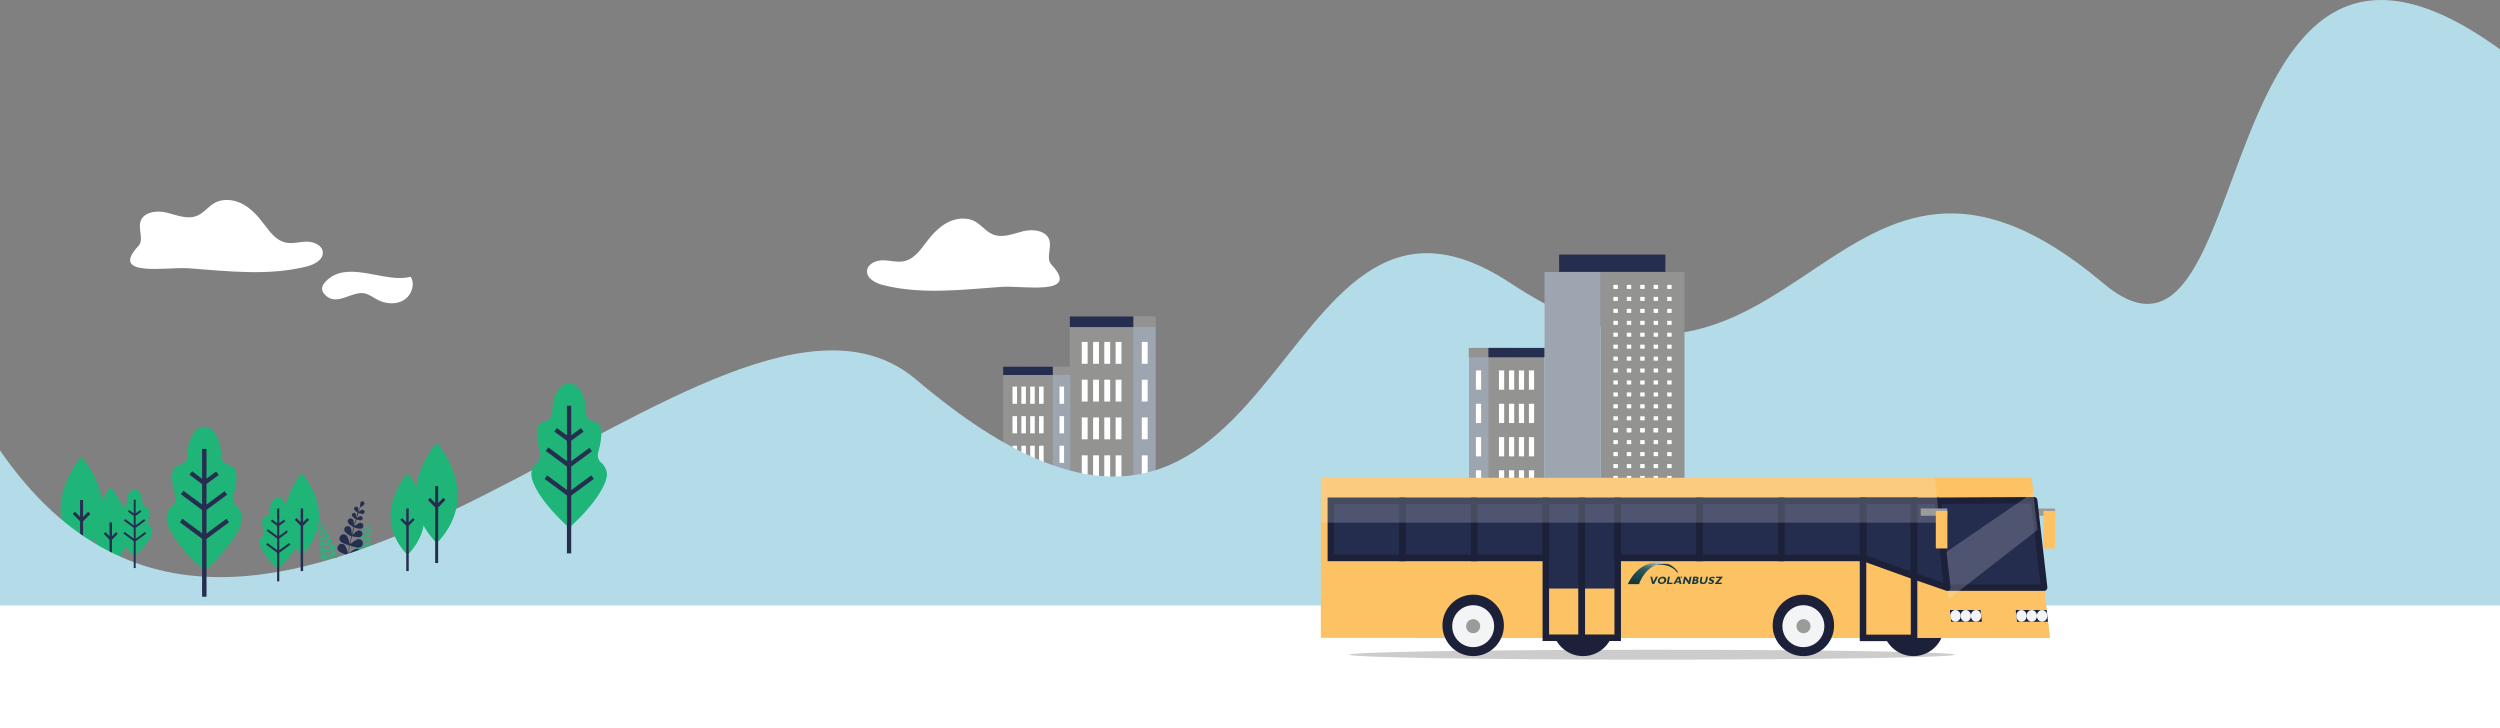 <?xml version="1.0" encoding="utf-8"?>
<!-- Generator: Adobe Illustrator 23.0.4, SVG Export Plug-In . SVG Version: 6.00 Build 0)  -->
<svg version="1.1" id="Réteg_1" xmlns="http://www.w3.org/2000/svg" xmlns:xlink="http://www.w3.org/1999/xlink" x="0px" y="0px"
	 viewBox="0 0 1920 559.2" style="enable-background:new 0 0 1920 559.2;" xml:space="preserve">
<rect x="0" y="0" width="1920" height="559.2" fill="#808080" stroke="none"/>
<style type="text/css">
	.st0{fill:#FFFFFF;}
	.st1{clip-path:url(#SVGID_2_);fill:#37AA7E;}
	.st2{clip-path:url(#SVGID_4_);fill:#37AA7E;}
	.st3{clip-path:url(#SVGID_6_);fill:#262E4F;}
	.st4{clip-path:url(#SVGID_8_);fill:#1FB578;}
	.st5{clip-path:url(#SVGID_10_);fill:#262E4F;}
	.st6{clip-path:url(#SVGID_12_);fill:#1FB578;}
	.st7{clip-path:url(#SVGID_14_);fill:#262E4F;}
	.st8{clip-path:url(#SVGID_16_);fill:#939392;}
	.st9{clip-path:url(#SVGID_18_);fill:#9DA5B1;}
	.st10{clip-path:url(#SVGID_20_);fill:#939392;}
	.st11{clip-path:url(#SVGID_22_);fill:#262E4F;}
	.st12{clip-path:url(#SVGID_24_);fill:#FFFFFF;}
	.st13{clip-path:url(#SVGID_26_);fill:#FFFFFF;}
	.st14{clip-path:url(#SVGID_28_);fill:#FFFFFF;}
	.st15{clip-path:url(#SVGID_30_);fill:#FFFFFF;}
	.st16{clip-path:url(#SVGID_32_);fill:#FFFFFF;}
	.st17{clip-path:url(#SVGID_34_);fill:#FFFFFF;}
	.st18{clip-path:url(#SVGID_36_);fill:#FFFFFF;}
	.st19{clip-path:url(#SVGID_38_);fill:#FFFFFF;}
	.st20{clip-path:url(#SVGID_40_);fill:#FFFFFF;}
	.st21{clip-path:url(#SVGID_42_);fill:#FFFFFF;}
	.st22{clip-path:url(#SVGID_44_);fill:#FFFFFF;}
	.st23{clip-path:url(#SVGID_46_);fill:#FFFFFF;}
	.st24{clip-path:url(#SVGID_48_);fill:#FFFFFF;}
	.st25{clip-path:url(#SVGID_50_);fill:#FFFFFF;}
	.st26{clip-path:url(#SVGID_52_);fill:#FFFFFF;}
	.st27{clip-path:url(#SVGID_54_);fill:#FFFFFF;}
	.st28{clip-path:url(#SVGID_56_);fill:#FFFFFF;}
	.st29{clip-path:url(#SVGID_58_);fill:#FFFFFF;}
	.st30{clip-path:url(#SVGID_60_);fill:#FFFFFF;}
	.st31{clip-path:url(#SVGID_62_);fill:#FFFFFF;}
	.st32{clip-path:url(#SVGID_64_);fill:#939392;}
	.st33{clip-path:url(#SVGID_66_);fill:#9DA5B1;}
	.st34{clip-path:url(#SVGID_68_);fill:#939392;}
	.st35{clip-path:url(#SVGID_70_);fill:#262E4F;}
	.st36{clip-path:url(#SVGID_72_);fill:#FFFFFF;}
	.st37{clip-path:url(#SVGID_74_);fill:#FFFFFF;}
	.st38{clip-path:url(#SVGID_76_);fill:#FFFFFF;}
	.st39{clip-path:url(#SVGID_78_);fill:#FFFFFF;}
	.st40{clip-path:url(#SVGID_80_);fill:#FFFFFF;}
	.st41{clip-path:url(#SVGID_82_);fill:#FFFFFF;}
	.st42{clip-path:url(#SVGID_84_);fill:#FFFFFF;}
	.st43{clip-path:url(#SVGID_86_);fill:#FFFFFF;}
	.st44{clip-path:url(#SVGID_88_);fill:#FFFFFF;}
	.st45{clip-path:url(#SVGID_90_);fill:#FFFFFF;}
	.st46{clip-path:url(#SVGID_92_);fill:#FFFFFF;}
	.st47{clip-path:url(#SVGID_94_);fill:#FFFFFF;}
	.st48{clip-path:url(#SVGID_96_);fill:#FFFFFF;}
	.st49{clip-path:url(#SVGID_98_);fill:#FFFFFF;}
	.st50{clip-path:url(#SVGID_100_);fill:#FFFFFF;}
	.st51{clip-path:url(#SVGID_102_);fill:#FFFFFF;}
	.st52{clip-path:url(#SVGID_104_);fill:#FFFFFF;}
	.st53{clip-path:url(#SVGID_106_);fill:#FFFFFF;}
	.st54{clip-path:url(#SVGID_108_);fill:#FFFFFF;}
	.st55{clip-path:url(#SVGID_110_);fill:#FFFFFF;}
	.st56{clip-path:url(#SVGID_112_);fill:#B3DCE8;}
	.st57{clip-path:url(#SVGID_114_);fill:#FFFFFF;}
	.st58{clip-path:url(#SVGID_116_);fill:#FFFFFF;}
	.st59{clip-path:url(#SVGID_118_);fill:#FFFFFF;}
	.st60{clip-path:url(#SVGID_120_);fill:#1FB578;}
	.st61{clip-path:url(#SVGID_122_);fill:#262E4F;}
	.st62{clip-path:url(#SVGID_124_);fill:#1FB578;}
	.st63{clip-path:url(#SVGID_126_);fill:#262E4F;}
	.st64{clip-path:url(#SVGID_128_);fill:#1FB578;}
	.st65{clip-path:url(#SVGID_130_);fill:#262E4F;}
	.st66{clip-path:url(#SVGID_132_);fill:#1FB578;}
	.st67{clip-path:url(#SVGID_134_);fill:#262E4F;}
	.st68{clip-path:url(#SVGID_136_);fill:#1FB578;}
	.st69{clip-path:url(#SVGID_138_);fill:#262E4F;}
	.st70{clip-path:url(#SVGID_140_);fill:#1FB578;}
	.st71{clip-path:url(#SVGID_142_);fill:#262E4F;}
	.st72{clip-path:url(#SVGID_144_);fill:#1FB578;}
	.st73{clip-path:url(#SVGID_146_);fill:#262E4F;}
	.st74{clip-path:url(#SVGID_148_);fill:#939392;}
	.st75{clip-path:url(#SVGID_150_);fill:#9DA5B1;}
	.st76{clip-path:url(#SVGID_152_);fill:#262E4F;}
	.st77{clip-path:url(#SVGID_154_);fill:#FFFFFF;}
	.st78{clip-path:url(#SVGID_156_);fill:#FFFFFF;}
	.st79{clip-path:url(#SVGID_158_);fill:#FFFFFF;}
	.st80{clip-path:url(#SVGID_160_);fill:#FFFFFF;}
	.st81{clip-path:url(#SVGID_162_);fill:#FFFFFF;}
	.st82{clip-path:url(#SVGID_164_);fill:#FFFFFF;}
	.st83{clip-path:url(#SVGID_166_);fill:#FFFFFF;}
	.st84{clip-path:url(#SVGID_168_);fill:#FFFFFF;}
	.st85{clip-path:url(#SVGID_170_);fill:#FFFFFF;}
	.st86{clip-path:url(#SVGID_172_);fill:#FFFFFF;}
	.st87{clip-path:url(#SVGID_174_);fill:#FFFFFF;}
	.st88{clip-path:url(#SVGID_176_);fill:#FFFFFF;}
	.st89{clip-path:url(#SVGID_178_);fill:#FFFFFF;}
	.st90{clip-path:url(#SVGID_180_);fill:#FFFFFF;}
	.st91{clip-path:url(#SVGID_182_);fill:#FFFFFF;}
	.st92{clip-path:url(#SVGID_184_);fill:#FFFFFF;}
	.st93{clip-path:url(#SVGID_186_);fill:#FFFFFF;}
	.st94{clip-path:url(#SVGID_188_);fill:#FFFFFF;}
	.st95{clip-path:url(#SVGID_190_);fill:#FFFFFF;}
	.st96{clip-path:url(#SVGID_192_);fill:#FFFFFF;}
	.st97{clip-path:url(#SVGID_194_);fill:#FFFFFF;}
	.st98{clip-path:url(#SVGID_196_);fill:#FFFFFF;}
	.st99{clip-path:url(#SVGID_198_);fill:#FFFFFF;}
	.st100{clip-path:url(#SVGID_200_);fill:#FFFFFF;}
	.st101{clip-path:url(#SVGID_202_);fill:#FFFFFF;}
	.st102{clip-path:url(#SVGID_204_);fill:#FFFFFF;}
	.st103{clip-path:url(#SVGID_206_);fill:#FFFFFF;}
	.st104{clip-path:url(#SVGID_208_);fill:#FFFFFF;}
	.st105{clip-path:url(#SVGID_210_);fill:#FFFFFF;}
	.st106{clip-path:url(#SVGID_212_);fill:#FFFFFF;}
	.st107{clip-path:url(#SVGID_214_);fill:#FFFFFF;}
	.st108{clip-path:url(#SVGID_216_);fill:#FFFFFF;}
	.st109{clip-path:url(#SVGID_218_);fill:#FFFFFF;}
	.st110{clip-path:url(#SVGID_220_);fill:#FFFFFF;}
	.st111{clip-path:url(#SVGID_222_);fill:#FFFFFF;}
	.st112{clip-path:url(#SVGID_224_);fill:#FFFFFF;}
	.st113{clip-path:url(#SVGID_226_);fill:#FFFFFF;}
	.st114{clip-path:url(#SVGID_228_);fill:#FFFFFF;}
	.st115{clip-path:url(#SVGID_230_);fill:#FFFFFF;}
	.st116{clip-path:url(#SVGID_232_);fill:#FFFFFF;}
	.st117{clip-path:url(#SVGID_234_);fill:#FFFFFF;}
	.st118{clip-path:url(#SVGID_236_);fill:#FFFFFF;}
	.st119{clip-path:url(#SVGID_238_);fill:#FFFFFF;}
	.st120{clip-path:url(#SVGID_240_);fill:#FFFFFF;}
	.st121{clip-path:url(#SVGID_242_);fill:#FFFFFF;}
	.st122{clip-path:url(#SVGID_244_);fill:#FFFFFF;}
	.st123{clip-path:url(#SVGID_246_);fill:#FFFFFF;}
	.st124{clip-path:url(#SVGID_248_);fill:#FFFFFF;}
	.st125{clip-path:url(#SVGID_250_);fill:#FFFFFF;}
	.st126{clip-path:url(#SVGID_252_);fill:#FFFFFF;}
	.st127{clip-path:url(#SVGID_254_);fill:#FFFFFF;}
	.st128{clip-path:url(#SVGID_256_);fill:#FFFFFF;}
	.st129{clip-path:url(#SVGID_258_);fill:#FFFFFF;}
	.st130{clip-path:url(#SVGID_260_);fill:#FFFFFF;}
	.st131{clip-path:url(#SVGID_262_);fill:#FFFFFF;}
	.st132{clip-path:url(#SVGID_264_);fill:#FFFFFF;}
	.st133{clip-path:url(#SVGID_266_);fill:#FFFFFF;}
	.st134{clip-path:url(#SVGID_268_);fill:#FFFFFF;}
	.st135{clip-path:url(#SVGID_270_);fill:#FFFFFF;}
	.st136{clip-path:url(#SVGID_272_);fill:#FFFFFF;}
	.st137{clip-path:url(#SVGID_274_);fill:#FFFFFF;}
	.st138{clip-path:url(#SVGID_276_);fill:#FFFFFF;}
	.st139{clip-path:url(#SVGID_278_);fill:#FFFFFF;}
	.st140{clip-path:url(#SVGID_280_);fill:#FFFFFF;}
	.st141{clip-path:url(#SVGID_282_);fill:#FFFFFF;}
	.st142{clip-path:url(#SVGID_284_);fill:#FFFFFF;}
	.st143{clip-path:url(#SVGID_286_);fill:#FFFFFF;}
	.st144{clip-path:url(#SVGID_288_);fill:#FFFFFF;}
	.st145{clip-path:url(#SVGID_290_);fill:#FFFFFF;}
	.st146{clip-path:url(#SVGID_292_);fill:#FFFFFF;}
	.st147{clip-path:url(#SVGID_294_);fill:#FFFFFF;}
	.st148{clip-path:url(#SVGID_296_);fill:#FFFFFF;}
	.st149{clip-path:url(#SVGID_298_);fill:#FFFFFF;}
	.st150{clip-path:url(#SVGID_300_);fill:#FFFFFF;}
	.st151{clip-path:url(#SVGID_302_);fill:#FFFFFF;}
	.st152{clip-path:url(#SVGID_304_);fill:#FFFFFF;}
	.st153{clip-path:url(#SVGID_306_);fill:#FFFFFF;}
	.st154{clip-path:url(#SVGID_308_);fill:#FFFFFF;}
	.st155{clip-path:url(#SVGID_310_);fill:#FFFFFF;}
	.st156{clip-path:url(#SVGID_312_);fill:#FFFFFF;}
	.st157{clip-path:url(#SVGID_314_);fill:#FFFFFF;}
	.st158{clip-path:url(#SVGID_316_);fill:#FFFFFF;}
	.st159{clip-path:url(#SVGID_318_);fill:#FFFFFF;}
	.st160{clip-path:url(#SVGID_320_);fill:#FFFFFF;}
	.st161{clip-path:url(#SVGID_322_);fill:#FFFFFF;}
	.st162{clip-path:url(#SVGID_324_);fill:#FFFFFF;}
	.st163{clip-path:url(#SVGID_326_);fill:#FFFFFF;}
	.st164{clip-path:url(#SVGID_328_);fill:#FFFFFF;}
	.st165{clip-path:url(#SVGID_330_);fill:#FFFFFF;}
	.st166{clip-path:url(#SVGID_332_);fill:#FFFFFF;}
	.st167{clip-path:url(#SVGID_334_);fill:#FFFFFF;}
	.st168{clip-path:url(#SVGID_336_);fill:#FFFFFF;}
	.st169{clip-path:url(#SVGID_338_);fill:#FFFFFF;}
	.st170{clip-path:url(#SVGID_340_);fill:#FFFFFF;}
	.st171{clip-path:url(#SVGID_342_);fill:#FFFFFF;}
	.st172{clip-path:url(#SVGID_344_);fill:#FFFFFF;}
	.st173{clip-path:url(#SVGID_346_);fill:#FFFFFF;}
	.st174{clip-path:url(#SVGID_348_);fill:#FFFFFF;}
	.st175{clip-path:url(#SVGID_350_);fill:#FFFFFF;}
	.st176{clip-path:url(#SVGID_352_);fill:#FFFFFF;}
	.st177{clip-path:url(#SVGID_354_);fill:#FFFFFF;}
	.st178{clip-path:url(#SVGID_356_);fill:#FFFFFF;}
	.st179{clip-path:url(#SVGID_358_);fill:#FFFFFF;}
	.st180{clip-path:url(#SVGID_360_);fill:#FFFFFF;}
	.st181{clip-path:url(#SVGID_362_);fill:#FFFFFF;}
	.st182{clip-path:url(#SVGID_364_);fill:#FFFFFF;}
	.st183{clip-path:url(#SVGID_366_);fill:#FFFFFF;}
	.st184{clip-path:url(#SVGID_368_);fill:#FFFFFF;}
	.st185{clip-path:url(#SVGID_370_);fill:#FFFFFF;}
	.st186{clip-path:url(#SVGID_372_);fill:#FFFFFF;}
	.st187{clip-path:url(#SVGID_374_);fill:#FFFFFF;}
	.st188{clip-path:url(#SVGID_376_);fill:#FFFFFF;}
	.st189{clip-path:url(#SVGID_378_);fill:#FFFFFF;}
	.st190{clip-path:url(#SVGID_380_);fill:#FFFFFF;}
	.st191{clip-path:url(#SVGID_382_);fill:#FFFFFF;}
	.st192{clip-path:url(#SVGID_384_);fill:#939392;}
	.st193{clip-path:url(#SVGID_386_);fill:#9DA5B1;}
	.st194{clip-path:url(#SVGID_388_);fill:#939392;}
	.st195{clip-path:url(#SVGID_390_);fill:#262E4F;}
	.st196{clip-path:url(#SVGID_392_);fill:#FFFFFF;}
	.st197{clip-path:url(#SVGID_394_);fill:#FFFFFF;}
	.st198{clip-path:url(#SVGID_396_);fill:#FFFFFF;}
	.st199{clip-path:url(#SVGID_398_);fill:#FFFFFF;}
	.st200{clip-path:url(#SVGID_400_);fill:#FFFFFF;}
	.st201{clip-path:url(#SVGID_402_);fill:#FFFFFF;}
	.st202{clip-path:url(#SVGID_404_);fill:#FFFFFF;}
	.st203{clip-path:url(#SVGID_406_);fill:#FFFFFF;}
	.st204{clip-path:url(#SVGID_408_);fill:#FFFFFF;}
	.st205{clip-path:url(#SVGID_410_);fill:#FFFFFF;}
	.st206{clip-path:url(#SVGID_412_);fill:#FFFFFF;}
	.st207{clip-path:url(#SVGID_414_);fill:#FFFFFF;}
	.st208{clip-path:url(#SVGID_416_);fill:#FFFFFF;}
	.st209{clip-path:url(#SVGID_418_);fill:#FFFFFF;}
	.st210{clip-path:url(#SVGID_420_);fill:#FFFFFF;}
	.st211{clip-path:url(#SVGID_422_);fill:#FFFFFF;}
	.st212{clip-path:url(#SVGID_424_);fill:#FFFFFF;}
	.st213{clip-path:url(#SVGID_426_);fill:#FFFFFF;}
	.st214{clip-path:url(#SVGID_428_);fill:#FFFFFF;}
	.st215{clip-path:url(#SVGID_430_);fill:#FFFFFF;}
	.st216{clip-path:url(#SVGID_432_);fill:#9B9B9A;}
	.st217{clip-path:url(#SVGID_432_);fill:#FCC263;}
	.st218{clip-path:url(#SVGID_432_);}
	.st219{clip-path:url(#SVGID_434_);}
	.st220{clip-path:url(#SVGID_436_);fill:#CCCCCC;}
	.st221{clip-path:url(#SVGID_434_);fill:#1C2139;}
	.st222{clip-path:url(#SVGID_434_);fill:#FCC263;}
	.st223{clip-path:url(#SVGID_434_);fill:#252D4F;}
	
		.st224{clip-path:url(#SVGID_434_);fill:none;stroke:#1C2139;stroke-width:5;stroke-linecap:round;stroke-linejoin:round;stroke-miterlimit:10;}
	.st225{opacity:0.2;clip-path:url(#SVGID_434_);}
	.st226{clip-path:url(#SVGID_438_);fill:#F3F4F6;}
	.st227{clip-path:url(#SVGID_434_);fill:#F3F4F6;}
	.st228{clip-path:url(#SVGID_434_);fill:none;stroke:#1C2139;stroke-width:5;stroke-miterlimit:10;}
	.st229{clip-path:url(#SVGID_440_);fill:#F3F4F6;}
	.st230{clip-path:url(#SVGID_434_);fill:#9B9B9A;}
	.st231{clip-path:url(#SVGID_434_);fill:#193C42;}
	.st232{clip-path:url(#SVGID_442_);fill:url(#SVGID_443_);}
</style>
<rect x="-10.8" y="455.2" class="st0" width="2056.2" height="138"/>
<g>
	<g>
		<defs>
			<rect id="SVGID_1_" width="1920" height="465"/>
		</defs>
		<clipPath id="SVGID_2_">
			<use xlink:href="#SVGID_1_"  style="overflow:visible;"/>
		</clipPath>
		<path class="st1" d="M260.3,431.1c-0.5-1.1-1.8-1.6-2.9-1.1c-0.9,0.4-2.7,2.7-3.3,3.6c-0.3-1.7-0.6-3.4-0.9-5
			c0.9-0.1,3.9-1.3,4.7-2.1c0.8-0.9,0.8-2.3-0.1-3.1c-0.9-0.8-2.3-0.8-3.1,0.1c-0.6,0.7-1.3,3-1.6,4.2c-0.3-1.4-0.5-2.8-0.8-4.1
			c0.9-0.1,3.9-1.3,4.6-2.1c0.8-0.9,0.8-2.3-0.1-3.1c-0.9-0.8-2.3-0.8-3.1,0.1c-0.6,0.7-1.3,2.9-1.6,4.2c-0.3-1.3-0.6-2.6-0.8-3.8
			c0.6-0.1,3-1.7,3.4-2.5c0.5-0.9,0.2-2-0.7-2.5s-2-0.2-2.5,0.7c-0.3,0.6-0.5,2.3-0.5,3.3c-0.3-1.3-0.6-2.5-0.9-3.7
			c0.4-0.1,2.5-1.5,2.9-2.3s0.1-1.7-0.6-2.1c-0.8-0.4-1.7-0.1-2.1,0.6c-0.3,0.5-0.4,2.1-0.4,3c-0.3-1.2-0.6-2.4-1-3.4
			c0.3-0.1,1.7-1.2,1.9-1.7c0.2-0.6,0-1.2-0.6-1.4c-0.6-0.2-1.2,0-1.4,0.6c-0.2,0.4-0.2,1.3-0.1,1.9c-0.3-1-0.6-1.8-0.9-2.6
			c0.4-0.2,1.6-1.2,1.8-1.7s0-1.2-0.6-1.4c-0.5-0.2-1.2,0-1.4,0.6c-0.1,0.3-0.1,1.1-0.1,1.7c-0.3-0.8-0.6-1.5-0.9-2.1
			c0.1-0.5,0-1.9-0.3-2.4s-0.9-0.7-1.4-0.4c-0.5,0.3-0.7,0.9-0.4,1.4c0.2,0.4,1.5,1.3,1.9,1.5c0.4,0.7,0.7,1.6,1.1,2.6
			c-0.4-0.4-1.5-1.2-1.9-1.3c-0.6-0.1-1.1,0.3-1.3,0.9c-0.1,0.6,0.3,1.1,0.9,1.3c0.5,0.1,2.1-0.4,2.4-0.6c0.3,0.9,0.6,1.8,0.9,2.8
			c-0.5-0.4-1.4-1-1.8-1.1c-0.6-0.1-1.2,0.3-1.3,0.9s0.3,1.2,0.9,1.3c0.5,0.1,1.8-0.3,2.3-0.5c0.3,1.1,0.7,2.3,1,3.5
			c-0.6-0.6-2.1-1.6-2.7-1.7c-0.8-0.2-1.7,0.4-1.8,1.2c-0.2,0.8,0.4,1.7,1.2,1.8c0.7,0.1,2.8-0.4,3.4-0.8c0.3,1.3,0.7,2.6,1,4.1
			c-0.6-0.8-2.2-2.2-3-2.4c-1-0.3-2,0.3-2.2,1.2c-0.3,1,0.3,2,1.2,2.2c0.8,0.3,3.5-0.2,4.1-0.5c0.3,1.3,0.6,2.7,0.9,4.2
			c-0.8-0.8-3.1-2.5-4-2.7c-1.2-0.2-2.4,0.6-2.6,1.8c-0.2,1.2,0.6,2.4,1.8,2.6c1.1,0.2,4.2-0.7,5-1.1c0.3,1.4,0.6,2.9,0.9,4.4
			c-0.8-0.8-3-2.5-4-2.6c-1.2-0.2-2.4,0.6-2.6,1.8c-0.2,1.2,0.6,2.4,1.8,2.6c1,0.2,4.1-0.6,4.9-1.1c0.3,1.6,0.6,3.2,0.9,4.9
			c-0.7-0.9-2.7-2.8-3.6-3.1c-1.2-0.4-2.4,0.3-2.8,1.4c-0.4,1.2,0.3,2.4,1.4,2.8c1.1,0.3,4.6-0.2,5.2-0.5l0,0l0,0
			c0.7,0.3,4.2,0.3,5.2-0.1C260.3,433.5,260.8,432.2,260.3,431.1"/>
	</g>
	<g>
		<defs>
			<rect id="SVGID_3_" width="1920" height="465"/>
		</defs>
		<clipPath id="SVGID_4_">
			<use xlink:href="#SVGID_3_"  style="overflow:visible;"/>
		</clipPath>
		<path class="st2" d="M284.6,408.3c0.6-0.1,1-0.7,0.9-1.3c-0.1-0.6-0.7-1-1.3-0.9c-0.5,0.1-1.5,0.9-1.9,1.3c0.4-1,0.8-1.9,1.1-2.6
			c0.4-0.2,1.7-1,1.9-1.5c0.3-0.5,0.1-1.1-0.4-1.4s-1.1-0.1-1.4,0.4c-0.2,0.4-0.3,1.9-0.3,2.4c-0.3,0.6-0.6,1.3-0.9,2.1
			c0-0.6,0-1.4-0.1-1.7c-0.2-0.5-0.9-0.8-1.4-0.6c-0.5,0.2-0.8,0.9-0.6,1.4c0.2,0.5,1.3,1.4,1.8,1.7c-0.3,0.8-0.6,1.7-0.9,2.6
			c0.1-0.7,0.1-1.6-0.1-1.9c-0.2-0.6-0.9-0.8-1.4-0.6c-0.6,0.2-0.8,0.9-0.6,1.4c0.2,0.5,1.6,1.6,1.9,1.7c-0.3,1.1-0.6,2.2-1,3.4
			c0-0.9-0.1-2.5-0.4-3c-0.4-0.8-1.3-1-2.1-0.6s-1,1.3-0.6,2.1c0.4,0.7,2.5,2.2,2.9,2.3c-0.3,1.2-0.6,2.4-0.9,3.7
			c0-1.1-0.2-2.8-0.5-3.3c-0.5-0.9-1.6-1.2-2.5-0.7s-1.2,1.6-0.7,2.5c0.5,0.8,2.8,2.4,3.4,2.5c-0.3,1.2-0.6,2.5-0.8,3.8
			c-0.3-1.3-1-3.5-1.6-4.2c-0.8-0.9-2.2-1-3.1-0.1c-0.9,0.8-1,2.2-0.1,3.1c0.7,0.8,3.7,2,4.6,2.1c-0.3,1.3-0.5,2.7-0.8,4.1
			c-0.2-1.3-1-3.5-1.6-4.2c-0.8-0.9-2.2-1-3.1-0.1c-0.9,0.8-1,2.2-0.1,3.1c0.7,0.8,3.8,2,4.7,2.1c-0.3,1.6-0.6,3.3-0.9,5
			c-0.5-1-2.4-3.2-3.3-3.6c-1.1-0.5-2.4,0-2.9,1.1s0,2.4,1.1,2.9c1,0.5,4.5,0.4,5.2,0.1l0,0l0,0c0.6,0.3,4.1,0.9,5.2,0.5
			c1.2-0.4,1.8-1.6,1.4-2.8c-0.4-1.2-1.6-1.8-2.8-1.4c-0.9,0.3-2.9,2.2-3.6,3.1c0.3-1.7,0.6-3.3,0.9-4.9c0.8,0.4,3.9,1.3,4.9,1.1
			c1.2-0.2,2-1.4,1.8-2.6s-1.4-2-2.6-1.8c-1,0.2-3.2,1.8-4,2.6c0.3-1.5,0.6-3,0.9-4.4c0.8,0.4,3.9,1.3,5,1.1c1.2-0.2,2-1.4,1.8-2.6
			s-1.4-2-2.6-1.8c-1,0.2-3.2,1.8-4,2.7c0.3-1.5,0.6-2.9,0.9-4.2c0.7,0.3,3.3,0.7,4.1,0.5c1-0.3,1.5-1.3,1.2-2.2
			c-0.3-1-1.3-1.5-2.2-1.2c-0.7,0.2-2.3,1.7-3,2.4c0.3-1.4,0.7-2.8,1-4.1c0.6,0.3,2.7,0.9,3.4,0.8c0.8-0.2,1.4-1,1.2-1.8
			c-0.2-0.8-1-1.4-1.8-1.2c-0.6,0.1-2.1,1.1-2.7,1.7c0.3-1.3,0.7-2.4,1-3.5c0.5,0.2,1.9,0.6,2.3,0.5c0.6-0.1,1-0.7,0.9-1.3
			c-0.1-0.6-0.7-1-1.3-0.9c-0.4,0.1-1.3,0.7-1.8,1.1c0.3-1,0.6-2,0.9-2.8C282.5,407.9,284.1,408.4,284.6,408.3"/>
	</g>
	<g>
		<defs>
			<rect id="SVGID_5_" width="1920" height="465"/>
		</defs>
		<clipPath id="SVGID_6_">
			<use xlink:href="#SVGID_5_"  style="overflow:visible;"/>
		</clipPath>
		<path class="st3" d="M278.7,394.7c0.9-0.2,1.4-1,1.3-1.9c-0.2-0.9-1-1.4-1.9-1.3c-0.7,0.1-2.3,1.3-2.9,1.9
			c0.6-1.5,1.1-2.8,1.7-3.9c0.6-0.2,2.5-1.5,2.8-2.2c0.4-0.8,0.2-1.7-0.6-2.1c-0.8-0.4-1.7-0.2-2.1,0.6c-0.4,0.6-0.5,2.8-0.4,3.5
			c-0.5,0.9-0.9,2-1.4,3.2c0.1-0.9,0-2-0.2-2.5c-0.4-0.8-1.3-1.2-2.1-0.8c-0.8,0.4-1.2,1.3-0.8,2.1c0.3,0.7,2,2.1,2.6,2.5
			c-0.4,1.2-0.9,2.5-1.3,3.9c0.1-1,0.1-2.4-0.1-2.9c-0.4-0.8-1.3-1.2-2.1-0.8c-0.8,0.4-1.2,1.3-0.8,2.1c0.3,0.8,2.3,2.4,2.8,2.6
			c-0.5,1.6-1,3.3-1.4,5.1c0.1-1.4-0.1-3.7-0.5-4.5c-0.6-1.1-2-1.5-3.1-0.9s-1.5,2-0.9,3.1s3.7,3.2,4.3,3.4
			c-0.5,1.7-0.9,3.6-1.4,5.5c0-1.6-0.3-4.1-0.8-5c-0.7-1.3-2.4-1.7-3.7-1c-1.3,0.7-1.7,2.4-1,3.7c0.7,1.2,4.2,3.5,5.1,3.8
			c-0.4,1.8-0.8,3.7-1.2,5.7c-0.4-1.9-1.5-5.2-2.3-6.2c-1.2-1.3-3.3-1.4-4.6-0.2c-1.3,1.2-1.4,3.3-0.2,4.6c1.1,1.2,5.6,2.9,6.9,3.1
			c-0.4,2-0.8,4-1.2,6.1c-0.4-1.9-1.5-5.3-2.4-6.3c-1.2-1.3-3.3-1.4-4.6-0.2c-1.3,1.2-1.4,3.3-0.2,4.6c1.1,1.2,5.7,3,7,3.1
			c-0.5,2.4-0.9,4.9-1.4,7.4c-0.8-1.4-3.5-4.8-4.9-5.4c-1.6-0.8-3.6-0.1-4.4,1.6c-0.8,1.6-0.1,3.6,1.6,4.4c1.5,0.7,6.7,0.6,7.7,0.2
			l0,0l0,0c0.9,0.5,6.1,1.3,7.7,0.8c1.7-0.6,2.7-2.4,2.1-4.1s-2.4-2.7-4.1-2.1c-1.4,0.4-4.3,3.2-5.4,4.6c0.4-2.5,0.9-5,1.3-7.3
			c1.2,0.7,5.8,1.9,7.4,1.6c1.8-0.3,3-2.1,2.6-3.8c-0.3-1.8-2.1-3-3.8-2.6c-1.4,0.3-4.7,2.7-6,3.9c0.4-2.3,0.9-4.4,1.3-6.5
			c1.2,0.7,5.8,2,7.4,1.6c1.8-0.3,3-2.1,2.6-3.8c-0.3-1.8-2.1-2.9-3.8-2.6c-1.4,0.3-4.8,2.7-6,4c0.5-2.2,0.9-4.3,1.4-6.3
			c1,0.4,4.9,1.1,6.2,0.7c1.4-0.4,2.2-1.9,1.8-3.3c-0.4-1.4-1.9-2.2-3.3-1.8c-1.1,0.3-3.5,2.5-4.4,3.6c0.5-2.1,1-4.1,1.5-6
			c0.9,0.5,4,1.3,5.1,1.1c1.3-0.2,2.1-1.4,1.8-2.7c-0.2-1.3-1.4-2.1-2.7-1.8c-0.9,0.2-3.1,1.7-4.1,2.6c0.5-1.9,1-3.6,1.5-5.3
			c0.8,0.3,2.8,0.9,3.5,0.7c0.9-0.2,1.5-1,1.3-1.9s-1-1.5-1.9-1.3c-0.6,0.1-1.9,1-2.6,1.6c0.5-1.5,0.9-2.9,1.4-4.2
			C275.6,394.2,278,394.8,278.7,394.7"/>
	</g>
	<g>
		<defs>
			<rect id="SVGID_7_" width="1920" height="465"/>
		</defs>
		<clipPath id="SVGID_8_">
			<use xlink:href="#SVGID_7_"  style="overflow:visible;"/>
		</clipPath>
		<path class="st4" d="M98.2,407c0,18.2-13.1,29.8-13.1,29.8S72,425.2,72,407s13.1-32.9,13.1-32.9S98.2,388.8,98.2,407"/>
	</g>
	<g>
		<defs>
			<rect id="SVGID_9_" width="1920" height="465"/>
		</defs>
		<clipPath id="SVGID_10_">
			<use xlink:href="#SVGID_9_"  style="overflow:visible;"/>
		</clipPath>
		<polygon class="st5" points="79.6,409.9 81,408.6 84.1,411.8 84.1,401.2 86,401.2 86,411.8 89.2,408.6 90.6,409.9 86,414.5 
			86,449.3 84.1,449.3 84.1,414.5 		"/>
	</g>
	<g>
		<defs>
			<rect id="SVGID_11_" width="1920" height="465"/>
		</defs>
		<clipPath id="SVGID_12_">
			<use xlink:href="#SVGID_11_"  style="overflow:visible;"/>
		</clipPath>
		<path class="st6" d="M78.7,391.1c0,22.3-16.1,36.6-16.1,36.6s-16.1-14.2-16.1-36.6c0-22.3,16.1-40.4,16.1-40.4
			S78.7,368.8,78.7,391.1"/>
	</g>
	<g>
		<defs>
			<rect id="SVGID_13_" width="1920" height="465"/>
		</defs>
		<clipPath id="SVGID_14_">
			<use xlink:href="#SVGID_13_"  style="overflow:visible;"/>
		</clipPath>
		<polygon class="st7" points="55.9,394.7 57.6,393 61.5,397 61.5,384 63.8,384 63.8,397 67.7,393 69.4,394.7 63.8,400.4 
			63.8,443.1 61.5,443.1 61.5,400.4 		"/>
	</g>
	<g>
		<defs>
			<rect id="SVGID_15_" width="1920" height="465"/>
		</defs>
		<clipPath id="SVGID_16_">
			<use xlink:href="#SVGID_15_"  style="overflow:visible;"/>
		</clipPath>
		<polygon class="st8" points="887.6,251.2 887.6,243 846.8,243 846.8,251.2 844.3,251.2 844.3,401.8 887.5,401.8 887.5,251.2 		"/>
	</g>
	<g>
		<defs>
			<rect id="SVGID_17_" width="1920" height="465"/>
		</defs>
		<clipPath id="SVGID_18_">
			<use xlink:href="#SVGID_17_"  style="overflow:visible;"/>
		</clipPath>
		<polygon class="st9" points="884.9,251.2 846.8,251.2 844.3,251.2 844.3,401.8 887.5,401.8 887.5,251.2 		"/>
	</g>
	<g>
		<defs>
			<rect id="SVGID_19_" width="1920" height="465"/>
		</defs>
		<clipPath id="SVGID_20_">
			<use xlink:href="#SVGID_19_"  style="overflow:visible;"/>
		</clipPath>
		<rect x="821.6" y="243" class="st10" width="48.8" height="158.7"/>
	</g>
	<g>
		<defs>
			<rect id="SVGID_21_" width="1920" height="465"/>
		</defs>
		<clipPath id="SVGID_22_">
			<use xlink:href="#SVGID_21_"  style="overflow:visible;"/>
		</clipPath>
		<rect x="821.6" y="243" class="st11" width="48.8" height="8.2"/>
	</g>
	<g>
		<defs>
			<rect id="SVGID_23_" width="1920" height="465"/>
		</defs>
		<clipPath id="SVGID_24_">
			<use xlink:href="#SVGID_23_"  style="overflow:visible;"/>
		</clipPath>
		<rect x="830.8" y="262.6" class="st12" width="4.5" height="16.8"/>
	</g>
	<g>
		<defs>
			<rect id="SVGID_25_" width="1920" height="465"/>
		</defs>
		<clipPath id="SVGID_26_">
			<use xlink:href="#SVGID_25_"  style="overflow:visible;"/>
		</clipPath>
		<rect x="839.5" y="262.6" class="st13" width="4.5" height="16.8"/>
	</g>
	<g>
		<defs>
			<rect id="SVGID_27_" width="1920" height="465"/>
		</defs>
		<clipPath id="SVGID_28_">
			<use xlink:href="#SVGID_27_"  style="overflow:visible;"/>
		</clipPath>
		<rect x="848.1" y="262.6" class="st14" width="4.5" height="16.8"/>
	</g>
	<g>
		<defs>
			<rect id="SVGID_29_" width="1920" height="465"/>
		</defs>
		<clipPath id="SVGID_30_">
			<use xlink:href="#SVGID_29_"  style="overflow:visible;"/>
		</clipPath>
		<rect x="856.8" y="262.6" class="st15" width="4.5" height="16.8"/>
	</g>
	<g>
		<defs>
			<rect id="SVGID_31_" width="1920" height="465"/>
		</defs>
		<clipPath id="SVGID_32_">
			<use xlink:href="#SVGID_31_"  style="overflow:visible;"/>
		</clipPath>
		<rect x="830.8" y="291.6" class="st16" width="4.5" height="16.8"/>
	</g>
	<g>
		<defs>
			<rect id="SVGID_33_" width="1920" height="465"/>
		</defs>
		<clipPath id="SVGID_34_">
			<use xlink:href="#SVGID_33_"  style="overflow:visible;"/>
		</clipPath>
		<rect x="839.5" y="291.6" class="st17" width="4.5" height="16.8"/>
	</g>
	<g>
		<defs>
			<rect id="SVGID_35_" width="1920" height="465"/>
		</defs>
		<clipPath id="SVGID_36_">
			<use xlink:href="#SVGID_35_"  style="overflow:visible;"/>
		</clipPath>
		<rect x="848.1" y="291.6" class="st18" width="4.5" height="16.8"/>
	</g>
	<g>
		<defs>
			<rect id="SVGID_37_" width="1920" height="465"/>
		</defs>
		<clipPath id="SVGID_38_">
			<use xlink:href="#SVGID_37_"  style="overflow:visible;"/>
		</clipPath>
		<rect x="856.8" y="291.6" class="st19" width="4.5" height="16.8"/>
	</g>
	<g>
		<defs>
			<rect id="SVGID_39_" width="1920" height="465"/>
		</defs>
		<clipPath id="SVGID_40_">
			<use xlink:href="#SVGID_39_"  style="overflow:visible;"/>
		</clipPath>
		<rect x="830.8" y="320.6" class="st20" width="4.5" height="16.8"/>
	</g>
	<g>
		<defs>
			<rect id="SVGID_41_" width="1920" height="465"/>
		</defs>
		<clipPath id="SVGID_42_">
			<use xlink:href="#SVGID_41_"  style="overflow:visible;"/>
		</clipPath>
		<rect x="839.5" y="320.6" class="st21" width="4.5" height="16.8"/>
	</g>
	<g>
		<defs>
			<rect id="SVGID_43_" width="1920" height="465"/>
		</defs>
		<clipPath id="SVGID_44_">
			<use xlink:href="#SVGID_43_"  style="overflow:visible;"/>
		</clipPath>
		<rect x="848.1" y="320.6" class="st22" width="4.5" height="16.8"/>
	</g>
	<g>
		<defs>
			<rect id="SVGID_45_" width="1920" height="465"/>
		</defs>
		<clipPath id="SVGID_46_">
			<use xlink:href="#SVGID_45_"  style="overflow:visible;"/>
		</clipPath>
		<rect x="856.8" y="320.6" class="st23" width="4.5" height="16.8"/>
	</g>
	<g>
		<defs>
			<rect id="SVGID_47_" width="1920" height="465"/>
		</defs>
		<clipPath id="SVGID_48_">
			<use xlink:href="#SVGID_47_"  style="overflow:visible;"/>
		</clipPath>
		<rect x="830.8" y="349.7" class="st24" width="4.5" height="16.8"/>
	</g>
	<g>
		<defs>
			<rect id="SVGID_49_" width="1920" height="465"/>
		</defs>
		<clipPath id="SVGID_50_">
			<use xlink:href="#SVGID_49_"  style="overflow:visible;"/>
		</clipPath>
		<rect x="839.5" y="349.7" class="st25" width="4.5" height="16.8"/>
	</g>
	<g>
		<defs>
			<rect id="SVGID_51_" width="1920" height="465"/>
		</defs>
		<clipPath id="SVGID_52_">
			<use xlink:href="#SVGID_51_"  style="overflow:visible;"/>
		</clipPath>
		<rect x="848.1" y="349.7" class="st26" width="4.5" height="16.8"/>
	</g>
	<g>
		<defs>
			<rect id="SVGID_53_" width="1920" height="465"/>
		</defs>
		<clipPath id="SVGID_54_">
			<use xlink:href="#SVGID_53_"  style="overflow:visible;"/>
		</clipPath>
		<rect x="856.8" y="349.7" class="st27" width="4.5" height="16.8"/>
	</g>
	<g>
		<defs>
			<rect id="SVGID_55_" width="1920" height="465"/>
		</defs>
		<clipPath id="SVGID_56_">
			<use xlink:href="#SVGID_55_"  style="overflow:visible;"/>
		</clipPath>
		<rect x="876.9" y="262.6" class="st28" width="4.5" height="16.8"/>
	</g>
	<g>
		<defs>
			<rect id="SVGID_57_" width="1920" height="465"/>
		</defs>
		<clipPath id="SVGID_58_">
			<use xlink:href="#SVGID_57_"  style="overflow:visible;"/>
		</clipPath>
		<rect x="876.9" y="291.6" class="st29" width="4.5" height="16.8"/>
	</g>
	<g>
		<defs>
			<rect id="SVGID_59_" width="1920" height="465"/>
		</defs>
		<clipPath id="SVGID_60_">
			<use xlink:href="#SVGID_59_"  style="overflow:visible;"/>
		</clipPath>
		<rect x="876.9" y="320.6" class="st30" width="4.5" height="16.8"/>
	</g>
	<g>
		<defs>
			<rect id="SVGID_61_" width="1920" height="465"/>
		</defs>
		<clipPath id="SVGID_62_">
			<use xlink:href="#SVGID_61_"  style="overflow:visible;"/>
		</clipPath>
		<rect x="876.9" y="349.7" class="st31" width="4.5" height="16.8"/>
	</g>
	<g>
		<defs>
			<rect id="SVGID_63_" width="1920" height="465"/>
		</defs>
		<clipPath id="SVGID_64_">
			<use xlink:href="#SVGID_63_"  style="overflow:visible;"/>
		</clipPath>
		<polygon class="st32" points="822.1,287.9 822.1,281.6 790.1,281.6 790.1,287.9 788.2,287.9 788.2,405.8 822,405.8 822,287.9 		
			"/>
	</g>
	<g>
		<defs>
			<rect id="SVGID_65_" width="1920" height="465"/>
		</defs>
		<clipPath id="SVGID_66_">
			<use xlink:href="#SVGID_65_"  style="overflow:visible;"/>
		</clipPath>
		<polygon class="st33" points="820,287.9 790.1,287.9 788.2,287.9 788.2,405.8 822,405.8 822,287.9 		"/>
	</g>
	<g>
		<defs>
			<rect id="SVGID_67_" width="1920" height="465"/>
		</defs>
		<clipPath id="SVGID_68_">
			<use xlink:href="#SVGID_67_"  style="overflow:visible;"/>
		</clipPath>
		<rect x="770.4" y="281.6" class="st34" width="38.2" height="124.3"/>
	</g>
	<g>
		<defs>
			<rect id="SVGID_69_" width="1920" height="465"/>
		</defs>
		<clipPath id="SVGID_70_">
			<use xlink:href="#SVGID_69_"  style="overflow:visible;"/>
		</clipPath>
		<rect x="770.4" y="281.6" class="st35" width="38.2" height="6.4"/>
	</g>
	<g>
		<defs>
			<rect id="SVGID_71_" width="1920" height="465"/>
		</defs>
		<clipPath id="SVGID_72_">
			<use xlink:href="#SVGID_71_"  style="overflow:visible;"/>
		</clipPath>
		<rect x="777.6" y="296.9" class="st36" width="3.5" height="13.2"/>
	</g>
	<g>
		<defs>
			<rect id="SVGID_73_" width="1920" height="465"/>
		</defs>
		<clipPath id="SVGID_74_">
			<use xlink:href="#SVGID_73_"  style="overflow:visible;"/>
		</clipPath>
		<rect x="784.4" y="296.9" class="st37" width="3.5" height="13.2"/>
	</g>
	<g>
		<defs>
			<rect id="SVGID_75_" width="1920" height="465"/>
		</defs>
		<clipPath id="SVGID_76_">
			<use xlink:href="#SVGID_75_"  style="overflow:visible;"/>
		</clipPath>
		<rect x="791.2" y="296.9" class="st38" width="3.5" height="13.2"/>
	</g>
	<g>
		<defs>
			<rect id="SVGID_77_" width="1920" height="465"/>
		</defs>
		<clipPath id="SVGID_78_">
			<use xlink:href="#SVGID_77_"  style="overflow:visible;"/>
		</clipPath>
		<rect x="798" y="296.9" class="st39" width="3.5" height="13.2"/>
	</g>
	<g>
		<defs>
			<rect id="SVGID_79_" width="1920" height="465"/>
		</defs>
		<clipPath id="SVGID_80_">
			<use xlink:href="#SVGID_79_"  style="overflow:visible;"/>
		</clipPath>
		<rect x="777.6" y="319.6" class="st40" width="3.5" height="13.2"/>
	</g>
	<g>
		<defs>
			<rect id="SVGID_81_" width="1920" height="465"/>
		</defs>
		<clipPath id="SVGID_82_">
			<use xlink:href="#SVGID_81_"  style="overflow:visible;"/>
		</clipPath>
		<rect x="784.4" y="319.6" class="st41" width="3.5" height="13.2"/>
	</g>
	<g>
		<defs>
			<rect id="SVGID_83_" width="1920" height="465"/>
		</defs>
		<clipPath id="SVGID_84_">
			<use xlink:href="#SVGID_83_"  style="overflow:visible;"/>
		</clipPath>
		<rect x="791.2" y="319.6" class="st42" width="3.5" height="13.2"/>
	</g>
	<g>
		<defs>
			<rect id="SVGID_85_" width="1920" height="465"/>
		</defs>
		<clipPath id="SVGID_86_">
			<use xlink:href="#SVGID_85_"  style="overflow:visible;"/>
		</clipPath>
		<rect x="798" y="319.6" class="st43" width="3.5" height="13.2"/>
	</g>
	<g>
		<defs>
			<rect id="SVGID_87_" width="1920" height="465"/>
		</defs>
		<clipPath id="SVGID_88_">
			<use xlink:href="#SVGID_87_"  style="overflow:visible;"/>
		</clipPath>
		<rect x="777.6" y="342.3" class="st44" width="3.5" height="13.2"/>
	</g>
	<g>
		<defs>
			<rect id="SVGID_89_" width="1920" height="465"/>
		</defs>
		<clipPath id="SVGID_90_">
			<use xlink:href="#SVGID_89_"  style="overflow:visible;"/>
		</clipPath>
		<rect x="784.4" y="342.3" class="st45" width="3.5" height="13.2"/>
	</g>
	<g>
		<defs>
			<rect id="SVGID_91_" width="1920" height="465"/>
		</defs>
		<clipPath id="SVGID_92_">
			<use xlink:href="#SVGID_91_"  style="overflow:visible;"/>
		</clipPath>
		<rect x="791.2" y="342.3" class="st46" width="3.5" height="13.2"/>
	</g>
	<g>
		<defs>
			<rect id="SVGID_93_" width="1920" height="465"/>
		</defs>
		<clipPath id="SVGID_94_">
			<use xlink:href="#SVGID_93_"  style="overflow:visible;"/>
		</clipPath>
		<rect x="798" y="342.3" class="st47" width="3.5" height="13.2"/>
	</g>
	<g>
		<defs>
			<rect id="SVGID_95_" width="1920" height="465"/>
		</defs>
		<clipPath id="SVGID_96_">
			<use xlink:href="#SVGID_95_"  style="overflow:visible;"/>
		</clipPath>
		<rect x="777.6" y="365" class="st48" width="3.5" height="13.2"/>
	</g>
	<g>
		<defs>
			<rect id="SVGID_97_" width="1920" height="465"/>
		</defs>
		<clipPath id="SVGID_98_">
			<use xlink:href="#SVGID_97_"  style="overflow:visible;"/>
		</clipPath>
		<rect x="784.4" y="365" class="st49" width="3.5" height="13.2"/>
	</g>
	<g>
		<defs>
			<rect id="SVGID_99_" width="1920" height="465"/>
		</defs>
		<clipPath id="SVGID_100_">
			<use xlink:href="#SVGID_99_"  style="overflow:visible;"/>
		</clipPath>
		<rect x="791.2" y="365" class="st50" width="3.5" height="13.2"/>
	</g>
	<g>
		<defs>
			<rect id="SVGID_101_" width="1920" height="465"/>
		</defs>
		<clipPath id="SVGID_102_">
			<use xlink:href="#SVGID_101_"  style="overflow:visible;"/>
		</clipPath>
		<rect x="798" y="365" class="st51" width="3.5" height="13.2"/>
	</g>
	<g>
		<defs>
			<rect id="SVGID_103_" width="1920" height="465"/>
		</defs>
		<clipPath id="SVGID_104_">
			<use xlink:href="#SVGID_103_"  style="overflow:visible;"/>
		</clipPath>
		<rect x="813.7" y="296.9" class="st52" width="3.5" height="13.2"/>
	</g>
	<g>
		<defs>
			<rect id="SVGID_105_" width="1920" height="465"/>
		</defs>
		<clipPath id="SVGID_106_">
			<use xlink:href="#SVGID_105_"  style="overflow:visible;"/>
		</clipPath>
		<rect x="813.7" y="319.6" class="st53" width="3.5" height="13.2"/>
	</g>
	<g>
		<defs>
			<rect id="SVGID_107_" width="1920" height="465"/>
		</defs>
		<clipPath id="SVGID_108_">
			<use xlink:href="#SVGID_107_"  style="overflow:visible;"/>
		</clipPath>
		<rect x="813.7" y="342.3" class="st54" width="3.5" height="13.2"/>
	</g>
	<g>
		<defs>
			<rect id="SVGID_109_" width="1920" height="465"/>
		</defs>
		<clipPath id="SVGID_110_">
			<use xlink:href="#SVGID_109_"  style="overflow:visible;"/>
		</clipPath>
		<rect x="813.7" y="365" class="st55" width="3.5" height="13.2"/>
	</g>
	<g>
		<defs>
			<rect id="SVGID_111_" width="1920" height="465"/>
		</defs>
		<clipPath id="SVGID_112_">
			<use xlink:href="#SVGID_111_"  style="overflow:visible;"/>
		</clipPath>
		<path class="st56" d="M1615.4,217.6c-207.6-175-233.8,146.5-455.1,0c-191-126.4-169.2,317.7-456.6,74
			C552.3,163.2,202.4,639.4,0,345.9V465h1920V37.9C1688.3-130.2,1739.1,321.8,1615.4,217.6"/>
	</g>
	<g>
		<defs>
			<rect id="SVGID_113_" width="1920" height="465"/>
		</defs>
		<clipPath id="SVGID_114_">
			<use xlink:href="#SVGID_113_"  style="overflow:visible;"/>
		</clipPath>
		<path class="st57" d="M235.4,204.7c5.9-1.5,13-5.1,12.5-11.1c-0.5-5.4-7-8.1-12.5-8s-11,1.9-16.4,0.6c-7-1.7-11.6-7.9-15.9-13.6
			c-4.5-6-9.6-11.9-16.2-15.6c-6.6-3.7-15.1-4.9-21.8-1.3c-5.1,2.8-8.6,8-14,10.1c-7.3,2.9-15.4-0.6-23-2.5
			c-7.6-1.9-17.9-0.6-20.2,6.8c-1.9,6.2,2.8,14.1-1.6,18.8c-22.8,24.4,21.9,16,38.1,17.1C174.7,208.2,205.5,212.1,235.4,204.7"/>
	</g>
	<g>
		<defs>
			<rect id="SVGID_115_" width="1920" height="465"/>
		</defs>
		<clipPath id="SVGID_116_">
			<use xlink:href="#SVGID_115_"  style="overflow:visible;"/>
		</clipPath>
		<path class="st58" d="M678.4,219c-5.9-1.5-13-5.1-12.5-11.1c0.5-5.4,7-8.1,12.5-8s11,1.9,16.4,0.6c7-1.7,11.6-7.9,15.9-13.6
			c4.5-6,9.6-11.9,16.2-15.6c6.6-3.7,15.1-4.9,21.8-1.3c5.1,2.8,8.6,8,14,10.1c7.3,2.9,15.4-0.6,23-2.5s17.9-0.6,20.2,6.8
			c1.9,6.2-2.8,14.1,1.6,18.8c22.8,24.4-21.9,16-38.1,17.1C739,222.4,708.2,226.4,678.4,219"/>
	</g>
	<g>
		<defs>
			<rect id="SVGID_117_" width="1920" height="465"/>
		</defs>
		<clipPath id="SVGID_118_">
			<use xlink:href="#SVGID_117_"  style="overflow:visible;"/>
		</clipPath>
		<path class="st59" d="M315.4,212.5c3.6,5.9,0.7,14.3-5.3,18c-6,3.6-14,3-20.2-0.3c-3.3-1.7-6.3-4.2-10-4.9c-9-1.9-20,8.9-28.4,2.7
			c-7.3-5.4-3.8-10.3,1.7-14.5C269.9,200.9,297.1,217.7,315.4,212.5"/>
	</g>
	<g>
		<defs>
			<rect id="SVGID_119_" width="1920" height="465"/>
		</defs>
		<clipPath id="SVGID_120_">
			<use xlink:href="#SVGID_119_"  style="overflow:visible;"/>
		</clipPath>
		<path class="st60" d="M466,362.7c-0.6-3.1-2.2-5.7-4.5-7.6c-2-1.7-2.9-4.8-2.1-7.6c1.9-6.7,4.2-17.8,0.5-21.5
			c-1.4-1.4-3-2.3-4.9-2.6c-2.9-0.6-5-3.6-5-7.1v-0.1c0-12-5.8-21.8-12.9-21.8s-12.9,9.8-12.9,21.8v0.1c0,3.5-2.1,6.5-5,7.1
			c-1.8,0.3-3.5,1.2-4.9,2.6c-3.7,3.8-1.4,14.8,0.5,21.5c0.8,2.8-0.1,5.9-2.1,7.6c-2.3,1.9-4,4.5-4.5,7.6
			c-1.5,8.3,10.6,26.4,28.9,42.6C455.4,389.1,467.5,371.1,466,362.7"/>
	</g>
	<g>
		<defs>
			<rect id="SVGID_121_" width="1920" height="465"/>
		</defs>
		<clipPath id="SVGID_122_">
			<use xlink:href="#SVGID_121_"  style="overflow:visible;"/>
		</clipPath>
		<polygon class="st61" points="456.1,367.8 454.1,365.1 438.7,376.4 438.7,358.3 454.6,346.6 452.7,343.9 438.7,354.2 438.7,338.5 
			448.2,331.5 446.2,328.8 438.7,334.3 438.7,311.6 435.4,311.6 435.4,334.4 427.7,328.7 425.7,331.4 435.4,338.6 435.4,354.2 
			421.1,343.6 419.1,346.3 435.4,358.4 435.4,376.3 420.2,365.1 418.3,367.8 435.4,380.5 435.4,425 438.7,425 438.7,380.6 		"/>
	</g>
	<g>
		<defs>
			<rect id="SVGID_123_" width="1920" height="465"/>
		</defs>
		<clipPath id="SVGID_124_">
			<use xlink:href="#SVGID_123_"  style="overflow:visible;"/>
		</clipPath>
		<path class="st62" d="M299.9,396.3c0,18.2,13.1,29.8,13.1,29.8s13.1-11.6,13.1-29.8c0-18.2-13.1-32.9-13.1-32.9
			S299.9,378.1,299.9,396.3"/>
	</g>
	<g>
		<defs>
			<rect id="SVGID_125_" width="1920" height="465"/>
		</defs>
		<clipPath id="SVGID_126_">
			<use xlink:href="#SVGID_125_"  style="overflow:visible;"/>
		</clipPath>
		<polygon class="st63" points="318.4,399.2 317.1,397.9 313.9,401.1 313.9,390.5 312,390.5 312,401.1 308.8,397.9 307.4,399.2 
			312,403.8 312,438.6 313.9,438.6 313.9,403.8 		"/>
	</g>
	<g>
		<defs>
			<rect id="SVGID_127_" width="1920" height="465"/>
		</defs>
		<clipPath id="SVGID_128_">
			<use xlink:href="#SVGID_127_"  style="overflow:visible;"/>
		</clipPath>
		<path class="st64" d="M319.3,380.4c0,22.3,16.1,36.6,16.1,36.6s16.1-14.2,16.1-36.6c0-22.3-16.1-40.4-16.1-40.4
			S319.3,358.1,319.3,380.4"/>
	</g>
	<g>
		<defs>
			<rect id="SVGID_129_" width="1920" height="465"/>
		</defs>
		<clipPath id="SVGID_130_">
			<use xlink:href="#SVGID_129_"  style="overflow:visible;"/>
		</clipPath>
		<polygon class="st65" points="342.1,384 340.5,382.3 336.5,386.3 336.5,373.3 334.2,373.3 334.2,386.3 330.3,382.3 328.6,384 
			334.2,389.7 334.2,432.4 336.5,432.4 336.5,389.7 		"/>
	</g>
	<g>
		<defs>
			<rect id="SVGID_131_" width="1920" height="465"/>
		</defs>
		<clipPath id="SVGID_132_">
			<use xlink:href="#SVGID_131_"  style="overflow:visible;"/>
		</clipPath>
		<path class="st66" d="M227.9,415.8c-0.3-1.5-1.1-2.8-2.2-3.8c-1-0.8-1.4-2.4-1-3.7c0.9-3.3,2.1-8.8,0.2-10.6
			c-0.7-0.7-1.5-1.1-2.4-1.3c-1.4-0.3-2.5-1.8-2.5-3.5l0,0c0-5.9-2.9-10.8-6.4-10.8s-6.4,4.8-6.4,10.8l0,0c0,1.7-1,3.2-2.5,3.5
			c-0.9,0.2-1.7,0.6-2.4,1.3c-1.8,1.9-0.7,7.3,0.2,10.6c0.4,1.4,0,2.9-1,3.7c-1.2,0.9-2,2.2-2.2,3.8c-0.8,4.1,5.2,13,14.3,21
			C222.7,428.8,228.7,419.9,227.9,415.8"/>
	</g>
	<g>
		<defs>
			<rect id="SVGID_133_" width="1920" height="465"/>
		</defs>
		<clipPath id="SVGID_134_">
			<use xlink:href="#SVGID_133_"  style="overflow:visible;"/>
		</clipPath>
		<polygon class="st67" points="223,418.3 222.1,417 214.5,422.5 214.5,413.6 222.3,407.8 221.4,406.5 214.5,411.6 214.5,403.8 
			219.1,400.4 218.2,399 214.5,401.8 214.5,390.5 212.8,390.5 212.8,401.8 209,399 208,400.3 212.8,403.8 212.8,411.6 205.8,406.4 
			204.8,407.7 212.8,413.6 212.8,422.5 205.4,417 204.4,418.3 212.8,424.5 212.8,446.5 214.5,446.5 214.5,424.6 		"/>
	</g>
	<g>
		<defs>
			<rect id="SVGID_135_" width="1920" height="465"/>
		</defs>
		<clipPath id="SVGID_136_">
			<use xlink:href="#SVGID_135_"  style="overflow:visible;"/>
		</clipPath>
		<path class="st68" d="M185.8,396c-0.6-3.1-2.2-5.7-4.5-7.6c-2-1.7-2.9-4.8-2.1-7.6c1.9-6.7,4.2-17.8,0.5-21.5
			c-1.4-1.4-3-2.3-4.9-2.6c-2.9-0.6-5-3.6-5-7.1v-0.1c0-12-5.8-21.8-12.9-21.8c-7.1,0-12.9,9.8-12.9,21.8v0.1c0,3.5-2.1,6.5-5,7.1
			c-1.8,0.3-3.5,1.2-4.9,2.6c-3.7,3.8-1.4,14.8,0.5,21.5c0.8,2.8-0.1,5.9-2.1,7.6c-2.3,1.9-4,4.5-4.5,7.6
			c-1.5,8.3,10.6,26.4,28.9,42.6C175.2,422.4,187.4,404.3,185.8,396"/>
	</g>
	<g>
		<defs>
			<rect id="SVGID_137_" width="1920" height="465"/>
		</defs>
		<clipPath id="SVGID_138_">
			<use xlink:href="#SVGID_137_"  style="overflow:visible;"/>
		</clipPath>
		<polygon class="st69" points="175.9,401.1 173.9,398.4 158.6,409.7 158.6,391.6 174.5,379.9 172.5,377.2 158.6,387.5 158.6,371.7 
			168,364.8 166,362.1 158.6,367.6 158.6,344.8 155.2,344.8 155.2,367.7 147.5,361.9 145.5,364.6 155.2,371.8 155.2,387.5 
			140.9,376.9 138.9,379.6 155.2,391.7 155.2,409.6 140.1,398.4 138.1,401.1 155.2,413.8 155.2,458.3 158.6,458.3 158.6,413.9 		"/>
	</g>
	<g>
		<defs>
			<rect id="SVGID_139_" width="1920" height="465"/>
		</defs>
		<clipPath id="SVGID_140_">
			<use xlink:href="#SVGID_139_"  style="overflow:visible;"/>
		</clipPath>
		<path class="st70" d="M116.9,407.4c-0.3-1.4-1-2.6-2.1-3.5c-0.9-0.8-1.3-2.2-1-3.5c0.9-3.1,1.9-8.2,0.2-10
			c-0.6-0.7-1.4-1.1-2.3-1.2c-1.3-0.3-2.3-1.7-2.3-3.3l0,0c0-5.6-2.7-10.1-6-10.1s-6,4.5-6,10.1l0,0c0,1.6-1,3-2.3,3.3
			c-0.8,0.2-1.6,0.6-2.3,1.2c-1.7,1.7-0.6,6.9,0.2,10c0.4,1.3,0,2.7-1,3.5c-1.1,0.9-1.8,2.1-2.1,3.5c-0.7,3.9,4.9,12.2,13.4,19.8
			C112,419.6,117.6,411.3,116.9,407.4"/>
	</g>
	<g>
		<defs>
			<rect id="SVGID_141_" width="1920" height="465"/>
		</defs>
		<clipPath id="SVGID_142_">
			<use xlink:href="#SVGID_141_"  style="overflow:visible;"/>
		</clipPath>
		<polygon class="st71" points="112.3,409.8 111.4,408.5 104.2,413.8 104.2,405.4 111.6,399.9 110.7,398.7 104.2,403.4 104.2,396.2 
			108.6,392.9 107.7,391.7 104.2,394.2 104.2,383.7 102.7,383.7 102.7,394.3 99.1,391.6 98.2,392.9 102.7,396.2 102.7,403.5 
			96.1,398.6 95.1,399.8 102.7,405.4 102.7,413.7 95.7,408.5 94.8,409.8 102.7,415.6 102.7,436.3 104.2,436.3 104.2,415.7 		"/>
	</g>
	<g>
		<defs>
			<rect id="SVGID_143_" width="1920" height="465"/>
		</defs>
		<clipPath id="SVGID_144_">
			<use xlink:href="#SVGID_143_"  style="overflow:visible;"/>
		</clipPath>
		<path class="st72" d="M218.8,396.3c0,18.2,13.1,29.8,13.1,29.8s13.1-11.6,13.1-29.8c0-18.2-13.1-32.9-13.1-32.9
			S218.8,378.1,218.8,396.3"/>
	</g>
	<g>
		<defs>
			<rect id="SVGID_145_" width="1920" height="465"/>
		</defs>
		<clipPath id="SVGID_146_">
			<use xlink:href="#SVGID_145_"  style="overflow:visible;"/>
		</clipPath>
		<polygon class="st73" points="237.4,399.2 236,397.8 232.8,401.1 232.8,390.5 230.9,390.5 230.9,401.1 227.7,397.8 226.4,399.2 
			230.9,403.8 230.9,438.6 232.8,438.6 232.8,403.8 		"/>
	</g>
	<g>
		<defs>
			<rect id="SVGID_147_" width="1920" height="465"/>
		</defs>
		<clipPath id="SVGID_148_">
			<use xlink:href="#SVGID_147_"  style="overflow:visible;"/>
		</clipPath>
		<rect x="1229.2" y="208.9" class="st74" width="64.5" height="218.7"/>
	</g>
	<g>
		<defs>
			<rect id="SVGID_149_" width="1920" height="465"/>
		</defs>
		<clipPath id="SVGID_150_">
			<use xlink:href="#SVGID_149_"  style="overflow:visible;"/>
		</clipPath>
		<rect x="1186.2" y="208.9" class="st75" width="43" height="218.7"/>
	</g>
	<g>
		<defs>
			<rect id="SVGID_151_" width="1920" height="465"/>
		</defs>
		<clipPath id="SVGID_152_">
			<use xlink:href="#SVGID_151_"  style="overflow:visible;"/>
		</clipPath>
		<rect x="1197.4" y="195.5" class="st76" width="81.6" height="13.3"/>
	</g>
	<g>
		<defs>
			<rect id="SVGID_153_" width="1920" height="465"/>
		</defs>
		<clipPath id="SVGID_154_">
			<use xlink:href="#SVGID_153_"  style="overflow:visible;"/>
		</clipPath>
		<rect x="1239.1" y="218.8" class="st77" width="3.4" height="3.1"/>
	</g>
	<g>
		<defs>
			<rect id="SVGID_155_" width="1920" height="465"/>
		</defs>
		<clipPath id="SVGID_156_">
			<use xlink:href="#SVGID_155_"  style="overflow:visible;"/>
		</clipPath>
		<rect x="1249.4" y="218.8" class="st78" width="3.4" height="3.1"/>
	</g>
	<g>
		<defs>
			<rect id="SVGID_157_" width="1920" height="465"/>
		</defs>
		<clipPath id="SVGID_158_">
			<use xlink:href="#SVGID_157_"  style="overflow:visible;"/>
		</clipPath>
		<rect x="1259.7" y="218.8" class="st79" width="3.4" height="3.1"/>
	</g>
	<g>
		<defs>
			<rect id="SVGID_159_" width="1920" height="465"/>
		</defs>
		<clipPath id="SVGID_160_">
			<use xlink:href="#SVGID_159_"  style="overflow:visible;"/>
		</clipPath>
		<rect x="1270" y="218.8" class="st80" width="3.4" height="3.1"/>
	</g>
	<g>
		<defs>
			<rect id="SVGID_161_" width="1920" height="465"/>
		</defs>
		<clipPath id="SVGID_162_">
			<use xlink:href="#SVGID_161_"  style="overflow:visible;"/>
		</clipPath>
		<rect x="1239.1" y="228" class="st81" width="3.4" height="3.1"/>
	</g>
	<g>
		<defs>
			<rect id="SVGID_163_" width="1920" height="465"/>
		</defs>
		<clipPath id="SVGID_164_">
			<use xlink:href="#SVGID_163_"  style="overflow:visible;"/>
		</clipPath>
		<rect x="1249.4" y="228" class="st82" width="3.4" height="3.1"/>
	</g>
	<g>
		<defs>
			<rect id="SVGID_165_" width="1920" height="465"/>
		</defs>
		<clipPath id="SVGID_166_">
			<use xlink:href="#SVGID_165_"  style="overflow:visible;"/>
		</clipPath>
		<rect x="1259.7" y="228" class="st83" width="3.4" height="3.1"/>
	</g>
	<g>
		<defs>
			<rect id="SVGID_167_" width="1920" height="465"/>
		</defs>
		<clipPath id="SVGID_168_">
			<use xlink:href="#SVGID_167_"  style="overflow:visible;"/>
		</clipPath>
		<rect x="1270" y="228" class="st84" width="3.4" height="3.1"/>
	</g>
	<g>
		<defs>
			<rect id="SVGID_169_" width="1920" height="465"/>
		</defs>
		<clipPath id="SVGID_170_">
			<use xlink:href="#SVGID_169_"  style="overflow:visible;"/>
		</clipPath>
		<rect x="1239.1" y="237.2" class="st85" width="3.4" height="3.1"/>
	</g>
	<g>
		<defs>
			<rect id="SVGID_171_" width="1920" height="465"/>
		</defs>
		<clipPath id="SVGID_172_">
			<use xlink:href="#SVGID_171_"  style="overflow:visible;"/>
		</clipPath>
		<rect x="1249.4" y="237.2" class="st86" width="3.4" height="3.1"/>
	</g>
	<g>
		<defs>
			<rect id="SVGID_173_" width="1920" height="465"/>
		</defs>
		<clipPath id="SVGID_174_">
			<use xlink:href="#SVGID_173_"  style="overflow:visible;"/>
		</clipPath>
		<rect x="1259.7" y="237.2" class="st87" width="3.4" height="3.1"/>
	</g>
	<g>
		<defs>
			<rect id="SVGID_175_" width="1920" height="465"/>
		</defs>
		<clipPath id="SVGID_176_">
			<use xlink:href="#SVGID_175_"  style="overflow:visible;"/>
		</clipPath>
		<rect x="1270" y="237.2" class="st88" width="3.4" height="3.1"/>
	</g>
	<g>
		<defs>
			<rect id="SVGID_177_" width="1920" height="465"/>
		</defs>
		<clipPath id="SVGID_178_">
			<use xlink:href="#SVGID_177_"  style="overflow:visible;"/>
		</clipPath>
		<rect x="1239.1" y="246.4" class="st89" width="3.4" height="3.1"/>
	</g>
	<g>
		<defs>
			<rect id="SVGID_179_" width="1920" height="465"/>
		</defs>
		<clipPath id="SVGID_180_">
			<use xlink:href="#SVGID_179_"  style="overflow:visible;"/>
		</clipPath>
		<rect x="1249.4" y="246.4" class="st90" width="3.4" height="3.1"/>
	</g>
	<g>
		<defs>
			<rect id="SVGID_181_" width="1920" height="465"/>
		</defs>
		<clipPath id="SVGID_182_">
			<use xlink:href="#SVGID_181_"  style="overflow:visible;"/>
		</clipPath>
		<rect x="1259.7" y="246.4" class="st91" width="3.4" height="3.1"/>
	</g>
	<g>
		<defs>
			<rect id="SVGID_183_" width="1920" height="465"/>
		</defs>
		<clipPath id="SVGID_184_">
			<use xlink:href="#SVGID_183_"  style="overflow:visible;"/>
		</clipPath>
		<rect x="1270" y="246.4" class="st92" width="3.4" height="3.1"/>
	</g>
	<g>
		<defs>
			<rect id="SVGID_185_" width="1920" height="465"/>
		</defs>
		<clipPath id="SVGID_186_">
			<use xlink:href="#SVGID_185_"  style="overflow:visible;"/>
		</clipPath>
		<rect x="1239.1" y="255.5" class="st93" width="3.4" height="3.1"/>
	</g>
	<g>
		<defs>
			<rect id="SVGID_187_" width="1920" height="465"/>
		</defs>
		<clipPath id="SVGID_188_">
			<use xlink:href="#SVGID_187_"  style="overflow:visible;"/>
		</clipPath>
		<rect x="1249.4" y="255.5" class="st94" width="3.4" height="3.1"/>
	</g>
	<g>
		<defs>
			<rect id="SVGID_189_" width="1920" height="465"/>
		</defs>
		<clipPath id="SVGID_190_">
			<use xlink:href="#SVGID_189_"  style="overflow:visible;"/>
		</clipPath>
		<rect x="1259.7" y="255.5" class="st95" width="3.4" height="3.1"/>
	</g>
	<g>
		<defs>
			<rect id="SVGID_191_" width="1920" height="465"/>
		</defs>
		<clipPath id="SVGID_192_">
			<use xlink:href="#SVGID_191_"  style="overflow:visible;"/>
		</clipPath>
		<rect x="1270" y="255.5" class="st96" width="3.4" height="3.1"/>
	</g>
	<g>
		<defs>
			<rect id="SVGID_193_" width="1920" height="465"/>
		</defs>
		<clipPath id="SVGID_194_">
			<use xlink:href="#SVGID_193_"  style="overflow:visible;"/>
		</clipPath>
		<rect x="1239.1" y="264.7" class="st97" width="3.4" height="3.1"/>
	</g>
	<g>
		<defs>
			<rect id="SVGID_195_" width="1920" height="465"/>
		</defs>
		<clipPath id="SVGID_196_">
			<use xlink:href="#SVGID_195_"  style="overflow:visible;"/>
		</clipPath>
		<rect x="1249.4" y="264.7" class="st98" width="3.4" height="3.1"/>
	</g>
	<g>
		<defs>
			<rect id="SVGID_197_" width="1920" height="465"/>
		</defs>
		<clipPath id="SVGID_198_">
			<use xlink:href="#SVGID_197_"  style="overflow:visible;"/>
		</clipPath>
		<rect x="1259.7" y="264.7" class="st99" width="3.4" height="3.1"/>
	</g>
	<g>
		<defs>
			<rect id="SVGID_199_" width="1920" height="465"/>
		</defs>
		<clipPath id="SVGID_200_">
			<use xlink:href="#SVGID_199_"  style="overflow:visible;"/>
		</clipPath>
		<rect x="1270" y="264.7" class="st100" width="3.4" height="3.1"/>
	</g>
	<g>
		<defs>
			<rect id="SVGID_201_" width="1920" height="465"/>
		</defs>
		<clipPath id="SVGID_202_">
			<use xlink:href="#SVGID_201_"  style="overflow:visible;"/>
		</clipPath>
		<rect x="1280.4" y="218.8" class="st101" width="3.4" height="3.1"/>
	</g>
	<g>
		<defs>
			<rect id="SVGID_203_" width="1920" height="465"/>
		</defs>
		<clipPath id="SVGID_204_">
			<use xlink:href="#SVGID_203_"  style="overflow:visible;"/>
		</clipPath>
		<rect x="1280.4" y="228" class="st102" width="3.4" height="3.1"/>
	</g>
	<g>
		<defs>
			<rect id="SVGID_205_" width="1920" height="465"/>
		</defs>
		<clipPath id="SVGID_206_">
			<use xlink:href="#SVGID_205_"  style="overflow:visible;"/>
		</clipPath>
		<rect x="1280.4" y="237.2" class="st103" width="3.4" height="3.1"/>
	</g>
	<g>
		<defs>
			<rect id="SVGID_207_" width="1920" height="465"/>
		</defs>
		<clipPath id="SVGID_208_">
			<use xlink:href="#SVGID_207_"  style="overflow:visible;"/>
		</clipPath>
		<rect x="1280.4" y="246.4" class="st104" width="3.4" height="3.1"/>
	</g>
	<g>
		<defs>
			<rect id="SVGID_209_" width="1920" height="465"/>
		</defs>
		<clipPath id="SVGID_210_">
			<use xlink:href="#SVGID_209_"  style="overflow:visible;"/>
		</clipPath>
		<rect x="1280.4" y="255.5" class="st105" width="3.4" height="3.1"/>
	</g>
	<g>
		<defs>
			<rect id="SVGID_211_" width="1920" height="465"/>
		</defs>
		<clipPath id="SVGID_212_">
			<use xlink:href="#SVGID_211_"  style="overflow:visible;"/>
		</clipPath>
		<rect x="1280.4" y="264.7" class="st106" width="3.4" height="3.1"/>
	</g>
	<g>
		<defs>
			<rect id="SVGID_213_" width="1920" height="465"/>
		</defs>
		<clipPath id="SVGID_214_">
			<use xlink:href="#SVGID_213_"  style="overflow:visible;"/>
		</clipPath>
		<rect x="1239.1" y="273.9" class="st107" width="3.4" height="3.1"/>
	</g>
	<g>
		<defs>
			<rect id="SVGID_215_" width="1920" height="465"/>
		</defs>
		<clipPath id="SVGID_216_">
			<use xlink:href="#SVGID_215_"  style="overflow:visible;"/>
		</clipPath>
		<rect x="1249.4" y="273.9" class="st108" width="3.4" height="3.1"/>
	</g>
	<g>
		<defs>
			<rect id="SVGID_217_" width="1920" height="465"/>
		</defs>
		<clipPath id="SVGID_218_">
			<use xlink:href="#SVGID_217_"  style="overflow:visible;"/>
		</clipPath>
		<rect x="1259.7" y="273.9" class="st109" width="3.4" height="3.1"/>
	</g>
	<g>
		<defs>
			<rect id="SVGID_219_" width="1920" height="465"/>
		</defs>
		<clipPath id="SVGID_220_">
			<use xlink:href="#SVGID_219_"  style="overflow:visible;"/>
		</clipPath>
		<rect x="1270" y="273.9" class="st110" width="3.4" height="3.1"/>
	</g>
	<g>
		<defs>
			<rect id="SVGID_221_" width="1920" height="465"/>
		</defs>
		<clipPath id="SVGID_222_">
			<use xlink:href="#SVGID_221_"  style="overflow:visible;"/>
		</clipPath>
		<rect x="1239.1" y="283" class="st111" width="3.4" height="3.1"/>
	</g>
	<g>
		<defs>
			<rect id="SVGID_223_" width="1920" height="465"/>
		</defs>
		<clipPath id="SVGID_224_">
			<use xlink:href="#SVGID_223_"  style="overflow:visible;"/>
		</clipPath>
		<rect x="1249.4" y="283" class="st112" width="3.4" height="3.1"/>
	</g>
	<g>
		<defs>
			<rect id="SVGID_225_" width="1920" height="465"/>
		</defs>
		<clipPath id="SVGID_226_">
			<use xlink:href="#SVGID_225_"  style="overflow:visible;"/>
		</clipPath>
		<rect x="1259.7" y="283" class="st113" width="3.4" height="3.1"/>
	</g>
	<g>
		<defs>
			<rect id="SVGID_227_" width="1920" height="465"/>
		</defs>
		<clipPath id="SVGID_228_">
			<use xlink:href="#SVGID_227_"  style="overflow:visible;"/>
		</clipPath>
		<rect x="1270" y="283" class="st114" width="3.4" height="3.1"/>
	</g>
	<g>
		<defs>
			<rect id="SVGID_229_" width="1920" height="465"/>
		</defs>
		<clipPath id="SVGID_230_">
			<use xlink:href="#SVGID_229_"  style="overflow:visible;"/>
		</clipPath>
		<rect x="1239.1" y="292.2" class="st115" width="3.4" height="3.1"/>
	</g>
	<g>
		<defs>
			<rect id="SVGID_231_" width="1920" height="465"/>
		</defs>
		<clipPath id="SVGID_232_">
			<use xlink:href="#SVGID_231_"  style="overflow:visible;"/>
		</clipPath>
		<rect x="1249.4" y="292.2" class="st116" width="3.4" height="3.1"/>
	</g>
	<g>
		<defs>
			<rect id="SVGID_233_" width="1920" height="465"/>
		</defs>
		<clipPath id="SVGID_234_">
			<use xlink:href="#SVGID_233_"  style="overflow:visible;"/>
		</clipPath>
		<rect x="1259.7" y="292.2" class="st117" width="3.4" height="3.1"/>
	</g>
	<g>
		<defs>
			<rect id="SVGID_235_" width="1920" height="465"/>
		</defs>
		<clipPath id="SVGID_236_">
			<use xlink:href="#SVGID_235_"  style="overflow:visible;"/>
		</clipPath>
		<rect x="1270" y="292.2" class="st118" width="3.4" height="3.1"/>
	</g>
	<g>
		<defs>
			<rect id="SVGID_237_" width="1920" height="465"/>
		</defs>
		<clipPath id="SVGID_238_">
			<use xlink:href="#SVGID_237_"  style="overflow:visible;"/>
		</clipPath>
		<rect x="1239.1" y="301.4" class="st119" width="3.4" height="3.1"/>
	</g>
	<g>
		<defs>
			<rect id="SVGID_239_" width="1920" height="465"/>
		</defs>
		<clipPath id="SVGID_240_">
			<use xlink:href="#SVGID_239_"  style="overflow:visible;"/>
		</clipPath>
		<rect x="1249.4" y="301.4" class="st120" width="3.4" height="3.1"/>
	</g>
	<g>
		<defs>
			<rect id="SVGID_241_" width="1920" height="465"/>
		</defs>
		<clipPath id="SVGID_242_">
			<use xlink:href="#SVGID_241_"  style="overflow:visible;"/>
		</clipPath>
		<rect x="1259.7" y="301.4" class="st121" width="3.4" height="3.1"/>
	</g>
	<g>
		<defs>
			<rect id="SVGID_243_" width="1920" height="465"/>
		</defs>
		<clipPath id="SVGID_244_">
			<use xlink:href="#SVGID_243_"  style="overflow:visible;"/>
		</clipPath>
		<rect x="1270" y="301.4" class="st122" width="3.4" height="3.1"/>
	</g>
	<g>
		<defs>
			<rect id="SVGID_245_" width="1920" height="465"/>
		</defs>
		<clipPath id="SVGID_246_">
			<use xlink:href="#SVGID_245_"  style="overflow:visible;"/>
		</clipPath>
		<rect x="1239.1" y="310.5" class="st123" width="3.4" height="3.1"/>
	</g>
	<g>
		<defs>
			<rect id="SVGID_247_" width="1920" height="465"/>
		</defs>
		<clipPath id="SVGID_248_">
			<use xlink:href="#SVGID_247_"  style="overflow:visible;"/>
		</clipPath>
		<rect x="1249.4" y="310.5" class="st124" width="3.4" height="3.1"/>
	</g>
	<g>
		<defs>
			<rect id="SVGID_249_" width="1920" height="465"/>
		</defs>
		<clipPath id="SVGID_250_">
			<use xlink:href="#SVGID_249_"  style="overflow:visible;"/>
		</clipPath>
		<rect x="1259.7" y="310.5" class="st125" width="3.4" height="3.1"/>
	</g>
	<g>
		<defs>
			<rect id="SVGID_251_" width="1920" height="465"/>
		</defs>
		<clipPath id="SVGID_252_">
			<use xlink:href="#SVGID_251_"  style="overflow:visible;"/>
		</clipPath>
		<rect x="1270" y="310.5" class="st126" width="3.4" height="3.1"/>
	</g>
	<g>
		<defs>
			<rect id="SVGID_253_" width="1920" height="465"/>
		</defs>
		<clipPath id="SVGID_254_">
			<use xlink:href="#SVGID_253_"  style="overflow:visible;"/>
		</clipPath>
		<rect x="1239.1" y="319.7" class="st127" width="3.4" height="3.1"/>
	</g>
	<g>
		<defs>
			<rect id="SVGID_255_" width="1920" height="465"/>
		</defs>
		<clipPath id="SVGID_256_">
			<use xlink:href="#SVGID_255_"  style="overflow:visible;"/>
		</clipPath>
		<rect x="1249.4" y="319.7" class="st128" width="3.4" height="3.1"/>
	</g>
	<g>
		<defs>
			<rect id="SVGID_257_" width="1920" height="465"/>
		</defs>
		<clipPath id="SVGID_258_">
			<use xlink:href="#SVGID_257_"  style="overflow:visible;"/>
		</clipPath>
		<rect x="1259.7" y="319.7" class="st129" width="3.4" height="3.1"/>
	</g>
	<g>
		<defs>
			<rect id="SVGID_259_" width="1920" height="465"/>
		</defs>
		<clipPath id="SVGID_260_">
			<use xlink:href="#SVGID_259_"  style="overflow:visible;"/>
		</clipPath>
		<rect x="1270" y="319.7" class="st130" width="3.4" height="3.1"/>
	</g>
	<g>
		<defs>
			<rect id="SVGID_261_" width="1920" height="465"/>
		</defs>
		<clipPath id="SVGID_262_">
			<use xlink:href="#SVGID_261_"  style="overflow:visible;"/>
		</clipPath>
		<rect x="1239.1" y="328.9" class="st131" width="3.4" height="3.1"/>
	</g>
	<g>
		<defs>
			<rect id="SVGID_263_" width="1920" height="465"/>
		</defs>
		<clipPath id="SVGID_264_">
			<use xlink:href="#SVGID_263_"  style="overflow:visible;"/>
		</clipPath>
		<rect x="1249.4" y="328.9" class="st132" width="3.4" height="3.1"/>
	</g>
	<g>
		<defs>
			<rect id="SVGID_265_" width="1920" height="465"/>
		</defs>
		<clipPath id="SVGID_266_">
			<use xlink:href="#SVGID_265_"  style="overflow:visible;"/>
		</clipPath>
		<rect x="1259.7" y="328.9" class="st133" width="3.4" height="3.1"/>
	</g>
	<g>
		<defs>
			<rect id="SVGID_267_" width="1920" height="465"/>
		</defs>
		<clipPath id="SVGID_268_">
			<use xlink:href="#SVGID_267_"  style="overflow:visible;"/>
		</clipPath>
		<rect x="1270" y="328.9" class="st134" width="3.4" height="3.1"/>
	</g>
	<g>
		<defs>
			<rect id="SVGID_269_" width="1920" height="465"/>
		</defs>
		<clipPath id="SVGID_270_">
			<use xlink:href="#SVGID_269_"  style="overflow:visible;"/>
		</clipPath>
		<rect x="1280.4" y="273.9" class="st135" width="3.4" height="3.1"/>
	</g>
	<g>
		<defs>
			<rect id="SVGID_271_" width="1920" height="465"/>
		</defs>
		<clipPath id="SVGID_272_">
			<use xlink:href="#SVGID_271_"  style="overflow:visible;"/>
		</clipPath>
		<rect x="1280.4" y="283" class="st136" width="3.4" height="3.1"/>
	</g>
	<g>
		<defs>
			<rect id="SVGID_273_" width="1920" height="465"/>
		</defs>
		<clipPath id="SVGID_274_">
			<use xlink:href="#SVGID_273_"  style="overflow:visible;"/>
		</clipPath>
		<rect x="1280.4" y="292.2" class="st137" width="3.4" height="3.1"/>
	</g>
	<g>
		<defs>
			<rect id="SVGID_275_" width="1920" height="465"/>
		</defs>
		<clipPath id="SVGID_276_">
			<use xlink:href="#SVGID_275_"  style="overflow:visible;"/>
		</clipPath>
		<rect x="1280.4" y="301.4" class="st138" width="3.4" height="3.1"/>
	</g>
	<g>
		<defs>
			<rect id="SVGID_277_" width="1920" height="465"/>
		</defs>
		<clipPath id="SVGID_278_">
			<use xlink:href="#SVGID_277_"  style="overflow:visible;"/>
		</clipPath>
		<rect x="1280.4" y="310.5" class="st139" width="3.4" height="3.1"/>
	</g>
	<g>
		<defs>
			<rect id="SVGID_279_" width="1920" height="465"/>
		</defs>
		<clipPath id="SVGID_280_">
			<use xlink:href="#SVGID_279_"  style="overflow:visible;"/>
		</clipPath>
		<rect x="1280.4" y="319.7" class="st140" width="3.4" height="3.1"/>
	</g>
	<g>
		<defs>
			<rect id="SVGID_281_" width="1920" height="465"/>
		</defs>
		<clipPath id="SVGID_282_">
			<use xlink:href="#SVGID_281_"  style="overflow:visible;"/>
		</clipPath>
		<rect x="1280.4" y="328.9" class="st141" width="3.4" height="3.1"/>
	</g>
	<g>
		<defs>
			<rect id="SVGID_283_" width="1920" height="465"/>
		</defs>
		<clipPath id="SVGID_284_">
			<use xlink:href="#SVGID_283_"  style="overflow:visible;"/>
		</clipPath>
		<rect x="1239.1" y="328.9" class="st142" width="3.4" height="3.1"/>
	</g>
	<g>
		<defs>
			<rect id="SVGID_285_" width="1920" height="465"/>
		</defs>
		<clipPath id="SVGID_286_">
			<use xlink:href="#SVGID_285_"  style="overflow:visible;"/>
		</clipPath>
		<rect x="1249.4" y="328.9" class="st143" width="3.4" height="3.1"/>
	</g>
	<g>
		<defs>
			<rect id="SVGID_287_" width="1920" height="465"/>
		</defs>
		<clipPath id="SVGID_288_">
			<use xlink:href="#SVGID_287_"  style="overflow:visible;"/>
		</clipPath>
		<rect x="1259.7" y="328.9" class="st144" width="3.4" height="3.1"/>
	</g>
	<g>
		<defs>
			<rect id="SVGID_289_" width="1920" height="465"/>
		</defs>
		<clipPath id="SVGID_290_">
			<use xlink:href="#SVGID_289_"  style="overflow:visible;"/>
		</clipPath>
		<rect x="1270" y="328.9" class="st145" width="3.4" height="3.1"/>
	</g>
	<g>
		<defs>
			<rect id="SVGID_291_" width="1920" height="465"/>
		</defs>
		<clipPath id="SVGID_292_">
			<use xlink:href="#SVGID_291_"  style="overflow:visible;"/>
		</clipPath>
		<rect x="1239.1" y="338" class="st146" width="3.4" height="3.1"/>
	</g>
	<g>
		<defs>
			<rect id="SVGID_293_" width="1920" height="465"/>
		</defs>
		<clipPath id="SVGID_294_">
			<use xlink:href="#SVGID_293_"  style="overflow:visible;"/>
		</clipPath>
		<rect x="1249.4" y="338" class="st147" width="3.4" height="3.1"/>
	</g>
	<g>
		<defs>
			<rect id="SVGID_295_" width="1920" height="465"/>
		</defs>
		<clipPath id="SVGID_296_">
			<use xlink:href="#SVGID_295_"  style="overflow:visible;"/>
		</clipPath>
		<rect x="1259.7" y="338" class="st148" width="3.4" height="3.1"/>
	</g>
	<g>
		<defs>
			<rect id="SVGID_297_" width="1920" height="465"/>
		</defs>
		<clipPath id="SVGID_298_">
			<use xlink:href="#SVGID_297_"  style="overflow:visible;"/>
		</clipPath>
		<rect x="1270" y="338" class="st149" width="3.4" height="3.1"/>
	</g>
	<g>
		<defs>
			<rect id="SVGID_299_" width="1920" height="465"/>
		</defs>
		<clipPath id="SVGID_300_">
			<use xlink:href="#SVGID_299_"  style="overflow:visible;"/>
		</clipPath>
		<rect x="1239.1" y="347.2" class="st150" width="3.4" height="3.1"/>
	</g>
	<g>
		<defs>
			<rect id="SVGID_301_" width="1920" height="465"/>
		</defs>
		<clipPath id="SVGID_302_">
			<use xlink:href="#SVGID_301_"  style="overflow:visible;"/>
		</clipPath>
		<rect x="1249.4" y="347.2" class="st151" width="3.4" height="3.1"/>
	</g>
	<g>
		<defs>
			<rect id="SVGID_303_" width="1920" height="465"/>
		</defs>
		<clipPath id="SVGID_304_">
			<use xlink:href="#SVGID_303_"  style="overflow:visible;"/>
		</clipPath>
		<rect x="1259.7" y="347.2" class="st152" width="3.4" height="3.1"/>
	</g>
	<g>
		<defs>
			<rect id="SVGID_305_" width="1920" height="465"/>
		</defs>
		<clipPath id="SVGID_306_">
			<use xlink:href="#SVGID_305_"  style="overflow:visible;"/>
		</clipPath>
		<rect x="1270" y="347.2" class="st153" width="3.4" height="3.1"/>
	</g>
	<g>
		<defs>
			<rect id="SVGID_307_" width="1920" height="465"/>
		</defs>
		<clipPath id="SVGID_308_">
			<use xlink:href="#SVGID_307_"  style="overflow:visible;"/>
		</clipPath>
		<rect x="1239.1" y="356.4" class="st154" width="3.4" height="3.1"/>
	</g>
	<g>
		<defs>
			<rect id="SVGID_309_" width="1920" height="465"/>
		</defs>
		<clipPath id="SVGID_310_">
			<use xlink:href="#SVGID_309_"  style="overflow:visible;"/>
		</clipPath>
		<rect x="1249.4" y="356.4" class="st155" width="3.4" height="3.1"/>
	</g>
	<g>
		<defs>
			<rect id="SVGID_311_" width="1920" height="465"/>
		</defs>
		<clipPath id="SVGID_312_">
			<use xlink:href="#SVGID_311_"  style="overflow:visible;"/>
		</clipPath>
		<rect x="1259.7" y="356.4" class="st156" width="3.4" height="3.1"/>
	</g>
	<g>
		<defs>
			<rect id="SVGID_313_" width="1920" height="465"/>
		</defs>
		<clipPath id="SVGID_314_">
			<use xlink:href="#SVGID_313_"  style="overflow:visible;"/>
		</clipPath>
		<rect x="1270" y="356.4" class="st157" width="3.4" height="3.1"/>
	</g>
	<g>
		<defs>
			<rect id="SVGID_315_" width="1920" height="465"/>
		</defs>
		<clipPath id="SVGID_316_">
			<use xlink:href="#SVGID_315_"  style="overflow:visible;"/>
		</clipPath>
		<rect x="1239.1" y="365.5" class="st158" width="3.4" height="3.1"/>
	</g>
	<g>
		<defs>
			<rect id="SVGID_317_" width="1920" height="465"/>
		</defs>
		<clipPath id="SVGID_318_">
			<use xlink:href="#SVGID_317_"  style="overflow:visible;"/>
		</clipPath>
		<rect x="1249.4" y="365.5" class="st159" width="3.4" height="3.1"/>
	</g>
	<g>
		<defs>
			<rect id="SVGID_319_" width="1920" height="465"/>
		</defs>
		<clipPath id="SVGID_320_">
			<use xlink:href="#SVGID_319_"  style="overflow:visible;"/>
		</clipPath>
		<rect x="1259.7" y="365.5" class="st160" width="3.4" height="3.1"/>
	</g>
	<g>
		<defs>
			<rect id="SVGID_321_" width="1920" height="465"/>
		</defs>
		<clipPath id="SVGID_322_">
			<use xlink:href="#SVGID_321_"  style="overflow:visible;"/>
		</clipPath>
		<rect x="1270" y="365.5" class="st161" width="3.4" height="3.1"/>
	</g>
	<g>
		<defs>
			<rect id="SVGID_323_" width="1920" height="465"/>
		</defs>
		<clipPath id="SVGID_324_">
			<use xlink:href="#SVGID_323_"  style="overflow:visible;"/>
		</clipPath>
		<rect x="1239.1" y="374.7" class="st162" width="3.4" height="3.1"/>
	</g>
	<g>
		<defs>
			<rect id="SVGID_325_" width="1920" height="465"/>
		</defs>
		<clipPath id="SVGID_326_">
			<use xlink:href="#SVGID_325_"  style="overflow:visible;"/>
		</clipPath>
		<rect x="1249.4" y="374.7" class="st163" width="3.4" height="3.1"/>
	</g>
	<g>
		<defs>
			<rect id="SVGID_327_" width="1920" height="465"/>
		</defs>
		<clipPath id="SVGID_328_">
			<use xlink:href="#SVGID_327_"  style="overflow:visible;"/>
		</clipPath>
		<rect x="1259.7" y="374.7" class="st164" width="3.4" height="3.1"/>
	</g>
	<g>
		<defs>
			<rect id="SVGID_329_" width="1920" height="465"/>
		</defs>
		<clipPath id="SVGID_330_">
			<use xlink:href="#SVGID_329_"  style="overflow:visible;"/>
		</clipPath>
		<rect x="1270" y="374.7" class="st165" width="3.4" height="3.1"/>
	</g>
	<g>
		<defs>
			<rect id="SVGID_331_" width="1920" height="465"/>
		</defs>
		<clipPath id="SVGID_332_">
			<use xlink:href="#SVGID_331_"  style="overflow:visible;"/>
		</clipPath>
		<rect x="1280.4" y="328.9" class="st166" width="3.4" height="3.1"/>
	</g>
	<g>
		<defs>
			<rect id="SVGID_333_" width="1920" height="465"/>
		</defs>
		<clipPath id="SVGID_334_">
			<use xlink:href="#SVGID_333_"  style="overflow:visible;"/>
		</clipPath>
		<rect x="1280.4" y="338" class="st167" width="3.4" height="3.1"/>
	</g>
	<g>
		<defs>
			<rect id="SVGID_335_" width="1920" height="465"/>
		</defs>
		<clipPath id="SVGID_336_">
			<use xlink:href="#SVGID_335_"  style="overflow:visible;"/>
		</clipPath>
		<rect x="1280.4" y="347.2" class="st168" width="3.4" height="3.1"/>
	</g>
	<g>
		<defs>
			<rect id="SVGID_337_" width="1920" height="465"/>
		</defs>
		<clipPath id="SVGID_338_">
			<use xlink:href="#SVGID_337_"  style="overflow:visible;"/>
		</clipPath>
		<rect x="1280.4" y="356.4" class="st169" width="3.4" height="3.1"/>
	</g>
	<g>
		<defs>
			<rect id="SVGID_339_" width="1920" height="465"/>
		</defs>
		<clipPath id="SVGID_340_">
			<use xlink:href="#SVGID_339_"  style="overflow:visible;"/>
		</clipPath>
		<rect x="1280.4" y="365.5" class="st170" width="3.4" height="3.1"/>
	</g>
	<g>
		<defs>
			<rect id="SVGID_341_" width="1920" height="465"/>
		</defs>
		<clipPath id="SVGID_342_">
			<use xlink:href="#SVGID_341_"  style="overflow:visible;"/>
		</clipPath>
		<rect x="1280.4" y="374.7" class="st171" width="3.4" height="3.1"/>
	</g>
	<g>
		<defs>
			<rect id="SVGID_343_" width="1920" height="465"/>
		</defs>
		<clipPath id="SVGID_344_">
			<use xlink:href="#SVGID_343_"  style="overflow:visible;"/>
		</clipPath>
		<rect x="1239.1" y="383.9" class="st172" width="3.4" height="3.1"/>
	</g>
	<g>
		<defs>
			<rect id="SVGID_345_" width="1920" height="465"/>
		</defs>
		<clipPath id="SVGID_346_">
			<use xlink:href="#SVGID_345_"  style="overflow:visible;"/>
		</clipPath>
		<rect x="1249.4" y="383.9" class="st173" width="3.4" height="3.1"/>
	</g>
	<g>
		<defs>
			<rect id="SVGID_347_" width="1920" height="465"/>
		</defs>
		<clipPath id="SVGID_348_">
			<use xlink:href="#SVGID_347_"  style="overflow:visible;"/>
		</clipPath>
		<rect x="1259.7" y="383.9" class="st174" width="3.4" height="3.1"/>
	</g>
	<g>
		<defs>
			<rect id="SVGID_349_" width="1920" height="465"/>
		</defs>
		<clipPath id="SVGID_350_">
			<use xlink:href="#SVGID_349_"  style="overflow:visible;"/>
		</clipPath>
		<rect x="1270" y="383.9" class="st175" width="3.4" height="3.1"/>
	</g>
	<g>
		<defs>
			<rect id="SVGID_351_" width="1920" height="465"/>
		</defs>
		<clipPath id="SVGID_352_">
			<use xlink:href="#SVGID_351_"  style="overflow:visible;"/>
		</clipPath>
		<rect x="1239.1" y="393" class="st176" width="3.4" height="3.1"/>
	</g>
	<g>
		<defs>
			<rect id="SVGID_353_" width="1920" height="465"/>
		</defs>
		<clipPath id="SVGID_354_">
			<use xlink:href="#SVGID_353_"  style="overflow:visible;"/>
		</clipPath>
		<rect x="1249.4" y="393" class="st177" width="3.4" height="3.1"/>
	</g>
	<g>
		<defs>
			<rect id="SVGID_355_" width="1920" height="465"/>
		</defs>
		<clipPath id="SVGID_356_">
			<use xlink:href="#SVGID_355_"  style="overflow:visible;"/>
		</clipPath>
		<rect x="1259.7" y="393" class="st178" width="3.4" height="3.1"/>
	</g>
	<g>
		<defs>
			<rect id="SVGID_357_" width="1920" height="465"/>
		</defs>
		<clipPath id="SVGID_358_">
			<use xlink:href="#SVGID_357_"  style="overflow:visible;"/>
		</clipPath>
		<rect x="1270" y="393" class="st179" width="3.4" height="3.1"/>
	</g>
	<g>
		<defs>
			<rect id="SVGID_359_" width="1920" height="465"/>
		</defs>
		<clipPath id="SVGID_360_">
			<use xlink:href="#SVGID_359_"  style="overflow:visible;"/>
		</clipPath>
		<rect x="1239.1" y="402.2" class="st180" width="3.4" height="3.1"/>
	</g>
	<g>
		<defs>
			<rect id="SVGID_361_" width="1920" height="465"/>
		</defs>
		<clipPath id="SVGID_362_">
			<use xlink:href="#SVGID_361_"  style="overflow:visible;"/>
		</clipPath>
		<rect x="1249.4" y="402.2" class="st181" width="3.4" height="3.1"/>
	</g>
	<g>
		<defs>
			<rect id="SVGID_363_" width="1920" height="465"/>
		</defs>
		<clipPath id="SVGID_364_">
			<use xlink:href="#SVGID_363_"  style="overflow:visible;"/>
		</clipPath>
		<rect x="1259.7" y="402.2" class="st182" width="3.4" height="3.1"/>
	</g>
	<g>
		<defs>
			<rect id="SVGID_365_" width="1920" height="465"/>
		</defs>
		<clipPath id="SVGID_366_">
			<use xlink:href="#SVGID_365_"  style="overflow:visible;"/>
		</clipPath>
		<rect x="1270" y="402.2" class="st183" width="3.4" height="3.1"/>
	</g>
	<g>
		<defs>
			<rect id="SVGID_367_" width="1920" height="465"/>
		</defs>
		<clipPath id="SVGID_368_">
			<use xlink:href="#SVGID_367_"  style="overflow:visible;"/>
		</clipPath>
		<rect x="1239.1" y="411.4" class="st184" width="3.4" height="3.1"/>
	</g>
	<g>
		<defs>
			<rect id="SVGID_369_" width="1920" height="465"/>
		</defs>
		<clipPath id="SVGID_370_">
			<use xlink:href="#SVGID_369_"  style="overflow:visible;"/>
		</clipPath>
		<rect x="1249.4" y="411.4" class="st185" width="3.4" height="3.1"/>
	</g>
	<g>
		<defs>
			<rect id="SVGID_371_" width="1920" height="465"/>
		</defs>
		<clipPath id="SVGID_372_">
			<use xlink:href="#SVGID_371_"  style="overflow:visible;"/>
		</clipPath>
		<rect x="1259.7" y="411.4" class="st186" width="3.4" height="3.1"/>
	</g>
	<g>
		<defs>
			<rect id="SVGID_373_" width="1920" height="465"/>
		</defs>
		<clipPath id="SVGID_374_">
			<use xlink:href="#SVGID_373_"  style="overflow:visible;"/>
		</clipPath>
		<rect x="1270" y="411.4" class="st187" width="3.4" height="3.1"/>
	</g>
	<g>
		<defs>
			<rect id="SVGID_375_" width="1920" height="465"/>
		</defs>
		<clipPath id="SVGID_376_">
			<use xlink:href="#SVGID_375_"  style="overflow:visible;"/>
		</clipPath>
		<rect x="1280.4" y="383.9" class="st188" width="3.4" height="3.1"/>
	</g>
	<g>
		<defs>
			<rect id="SVGID_377_" width="1920" height="465"/>
		</defs>
		<clipPath id="SVGID_378_">
			<use xlink:href="#SVGID_377_"  style="overflow:visible;"/>
		</clipPath>
		<rect x="1280.4" y="393" class="st189" width="3.4" height="3.1"/>
	</g>
	<g>
		<defs>
			<rect id="SVGID_379_" width="1920" height="465"/>
		</defs>
		<clipPath id="SVGID_380_">
			<use xlink:href="#SVGID_379_"  style="overflow:visible;"/>
		</clipPath>
		<rect x="1280.4" y="402.2" class="st190" width="3.4" height="3.1"/>
	</g>
	<g>
		<defs>
			<rect id="SVGID_381_" width="1920" height="465"/>
		</defs>
		<clipPath id="SVGID_382_">
			<use xlink:href="#SVGID_381_"  style="overflow:visible;"/>
		</clipPath>
		<rect x="1280.4" y="411.4" class="st191" width="3.4" height="3.1"/>
	</g>
	<g>
		<defs>
			<rect id="SVGID_383_" width="1920" height="465"/>
		</defs>
		<clipPath id="SVGID_384_">
			<use xlink:href="#SVGID_383_"  style="overflow:visible;"/>
		</clipPath>
		<polygon class="st192" points="1128,274.4 1128,267.2 1164,267.2 1164,274.4 1166.2,274.4 1166.2,407.1 1128.2,407.1 
			1128.2,274.4 		"/>
	</g>
	<g>
		<defs>
			<rect id="SVGID_385_" width="1920" height="465"/>
		</defs>
		<clipPath id="SVGID_386_">
			<use xlink:href="#SVGID_385_"  style="overflow:visible;"/>
		</clipPath>
		<polygon class="st193" points="1130.4,274.4 1164,274.4 1166.2,274.4 1166.2,407.1 1128.2,407.1 1128.2,274.4 		"/>
	</g>
	<g>
		<defs>
			<rect id="SVGID_387_" width="1920" height="465"/>
		</defs>
		<clipPath id="SVGID_388_">
			<use xlink:href="#SVGID_387_"  style="overflow:visible;"/>
		</clipPath>
		<rect x="1143.1" y="267.2" class="st194" width="43" height="139.9"/>
	</g>
	<g>
		<defs>
			<rect id="SVGID_389_" width="1920" height="465"/>
		</defs>
		<clipPath id="SVGID_390_">
			<use xlink:href="#SVGID_389_"  style="overflow:visible;"/>
		</clipPath>
		<rect x="1143.1" y="267.2" class="st195" width="43" height="7.2"/>
	</g>
	<g>
		<defs>
			<rect id="SVGID_391_" width="1920" height="465"/>
		</defs>
		<clipPath id="SVGID_392_">
			<use xlink:href="#SVGID_391_"  style="overflow:visible;"/>
		</clipPath>
		<rect x="1174.2" y="284.5" class="st196" width="4" height="14.8"/>
	</g>
	<g>
		<defs>
			<rect id="SVGID_393_" width="1920" height="465"/>
		</defs>
		<clipPath id="SVGID_394_">
			<use xlink:href="#SVGID_393_"  style="overflow:visible;"/>
		</clipPath>
		<rect x="1166.5" y="284.5" class="st197" width="4" height="14.8"/>
	</g>
	<g>
		<defs>
			<rect id="SVGID_395_" width="1920" height="465"/>
		</defs>
		<clipPath id="SVGID_396_">
			<use xlink:href="#SVGID_395_"  style="overflow:visible;"/>
		</clipPath>
		<rect x="1158.9" y="284.5" class="st198" width="4" height="14.8"/>
	</g>
	<g>
		<defs>
			<rect id="SVGID_397_" width="1920" height="465"/>
		</defs>
		<clipPath id="SVGID_398_">
			<use xlink:href="#SVGID_397_"  style="overflow:visible;"/>
		</clipPath>
		<rect x="1151.2" y="284.5" class="st199" width="4" height="14.8"/>
	</g>
	<g>
		<defs>
			<rect id="SVGID_399_" width="1920" height="465"/>
		</defs>
		<clipPath id="SVGID_400_">
			<use xlink:href="#SVGID_399_"  style="overflow:visible;"/>
		</clipPath>
		<rect x="1174.2" y="310.1" class="st200" width="4" height="14.8"/>
	</g>
	<g>
		<defs>
			<rect id="SVGID_401_" width="1920" height="465"/>
		</defs>
		<clipPath id="SVGID_402_">
			<use xlink:href="#SVGID_401_"  style="overflow:visible;"/>
		</clipPath>
		<rect x="1166.5" y="310.1" class="st201" width="4" height="14.8"/>
	</g>
	<g>
		<defs>
			<rect id="SVGID_403_" width="1920" height="465"/>
		</defs>
		<clipPath id="SVGID_404_">
			<use xlink:href="#SVGID_403_"  style="overflow:visible;"/>
		</clipPath>
		<rect x="1158.9" y="310.1" class="st202" width="4" height="14.8"/>
	</g>
	<g>
		<defs>
			<rect id="SVGID_405_" width="1920" height="465"/>
		</defs>
		<clipPath id="SVGID_406_">
			<use xlink:href="#SVGID_405_"  style="overflow:visible;"/>
		</clipPath>
		<rect x="1151.2" y="310.1" class="st203" width="4" height="14.8"/>
	</g>
	<g>
		<defs>
			<rect id="SVGID_407_" width="1920" height="465"/>
		</defs>
		<clipPath id="SVGID_408_">
			<use xlink:href="#SVGID_407_"  style="overflow:visible;"/>
		</clipPath>
		<rect x="1174.2" y="335.7" class="st204" width="4" height="14.8"/>
	</g>
	<g>
		<defs>
			<rect id="SVGID_409_" width="1920" height="465"/>
		</defs>
		<clipPath id="SVGID_410_">
			<use xlink:href="#SVGID_409_"  style="overflow:visible;"/>
		</clipPath>
		<rect x="1166.5" y="335.7" class="st205" width="4" height="14.8"/>
	</g>
	<g>
		<defs>
			<rect id="SVGID_411_" width="1920" height="465"/>
		</defs>
		<clipPath id="SVGID_412_">
			<use xlink:href="#SVGID_411_"  style="overflow:visible;"/>
		</clipPath>
		<rect x="1158.9" y="335.7" class="st206" width="4" height="14.8"/>
	</g>
	<g>
		<defs>
			<rect id="SVGID_413_" width="1920" height="465"/>
		</defs>
		<clipPath id="SVGID_414_">
			<use xlink:href="#SVGID_413_"  style="overflow:visible;"/>
		</clipPath>
		<rect x="1151.2" y="335.7" class="st207" width="4" height="14.8"/>
	</g>
	<g>
		<defs>
			<rect id="SVGID_415_" width="1920" height="465"/>
		</defs>
		<clipPath id="SVGID_416_">
			<use xlink:href="#SVGID_415_"  style="overflow:visible;"/>
		</clipPath>
		<rect x="1174.2" y="361.2" class="st208" width="4" height="14.8"/>
	</g>
	<g>
		<defs>
			<rect id="SVGID_417_" width="1920" height="465"/>
		</defs>
		<clipPath id="SVGID_418_">
			<use xlink:href="#SVGID_417_"  style="overflow:visible;"/>
		</clipPath>
		<rect x="1166.5" y="361.2" class="st209" width="4" height="14.8"/>
	</g>
	<g>
		<defs>
			<rect id="SVGID_419_" width="1920" height="465"/>
		</defs>
		<clipPath id="SVGID_420_">
			<use xlink:href="#SVGID_419_"  style="overflow:visible;"/>
		</clipPath>
		<rect x="1158.9" y="361.2" class="st210" width="4" height="14.8"/>
	</g>
	<g>
		<defs>
			<rect id="SVGID_421_" width="1920" height="465"/>
		</defs>
		<clipPath id="SVGID_422_">
			<use xlink:href="#SVGID_421_"  style="overflow:visible;"/>
		</clipPath>
		<rect x="1151.2" y="361.2" class="st211" width="4" height="14.8"/>
	</g>
	<g>
		<defs>
			<rect id="SVGID_423_" width="1920" height="465"/>
		</defs>
		<clipPath id="SVGID_424_">
			<use xlink:href="#SVGID_423_"  style="overflow:visible;"/>
		</clipPath>
		<rect x="1133.5" y="284.5" class="st212" width="4" height="14.8"/>
	</g>
	<g>
		<defs>
			<rect id="SVGID_425_" width="1920" height="465"/>
		</defs>
		<clipPath id="SVGID_426_">
			<use xlink:href="#SVGID_425_"  style="overflow:visible;"/>
		</clipPath>
		<rect x="1133.5" y="310.1" class="st213" width="4" height="14.8"/>
	</g>
	<g>
		<defs>
			<rect id="SVGID_427_" width="1920" height="465"/>
		</defs>
		<clipPath id="SVGID_428_">
			<use xlink:href="#SVGID_427_"  style="overflow:visible;"/>
		</clipPath>
		<rect x="1133.5" y="335.7" class="st214" width="4" height="14.8"/>
	</g>
	<g>
		<defs>
			<rect id="SVGID_429_" width="1920" height="465"/>
		</defs>
		<clipPath id="SVGID_430_">
			<use xlink:href="#SVGID_429_"  style="overflow:visible;"/>
		</clipPath>
		<rect x="1133.5" y="361.2" class="st215" width="4" height="14.8"/>
	</g>
</g>
<g>
	<defs>
		<rect id="SVGID_431_" x="1014.4" y="367" width="563.9" height="139.5"/>
	</defs>
	<clipPath id="SVGID_432_">
		<use xlink:href="#SVGID_431_"  style="overflow:visible;"/>
	</clipPath>
	<rect x="1557.9" y="390.5" class="st216" width="20.4" height="5.6"/>
	<rect x="1569.4" y="392.4" class="st217" width="8.9" height="28.8"/>
	<g class="st218">
		<defs>
			<rect id="SVGID_433_" x="1014.4" y="367" width="563.9" height="139.5"/>
		</defs>
		<clipPath id="SVGID_434_">
			<use xlink:href="#SVGID_433_"  style="overflow:visible;"/>
		</clipPath>
		<g class="st219">
			<g>
				<defs>
					<rect id="SVGID_435_" x="1036.2" y="499" width="464.9" height="7.5"/>
				</defs>
				<clipPath id="SVGID_436_">
					<use xlink:href="#SVGID_435_"  style="overflow:visible;"/>
				</clipPath>
				<path class="st220" d="M1501.2,502.8c0,2.1-104.1,3.8-232.5,3.8c-128.4,0-232.5-1.7-232.5-3.8s104.1-3.8,232.5-3.8
					C1397.1,499,1501.2,500.7,1501.2,502.8"/>
			</g>
		</g>
		<path class="st221" d="M1239.4,480.3c0,13-10.6,23.6-23.6,23.6c-13,0-23.6-10.6-23.6-23.6c0-13,10.6-23.6,23.6-23.6
			C1228.9,456.7,1239.4,467.3,1239.4,480.3"/>
		<path class="st221" d="M1493.1,480.3c0,13-10.6,23.6-23.6,23.6c-13,0-23.6-10.6-23.6-23.6c0-13,10.6-23.6,23.6-23.6
			C1482.5,456.7,1493.1,467.3,1493.1,480.3"/>
		<polygon class="st222" points="1574.3,489.9 1088.8,489.9 1088.8,367 1560.2,367 		"/>
		<polygon class="st222" points="1560.2,367 1485.8,367 1499.9,489.9 1574.3,489.9 		"/>
		<polygon class="st223" points="1487.9,384.6 1562.2,384.2 1569.9,451.3 1495.5,451.3 		"/>
		<polygon class="st224" points="1487.9,384.6 1562.2,384.2 1569.9,451.3 1495.5,451.3 		"/>
		<g class="st225">
			<g>
				<defs>
					<rect id="SVGID_437_" x="1492.3" y="378.2" width="72.5" height="81.9"/>
				</defs>
				<clipPath id="SVGID_438_">
					<use xlink:href="#SVGID_437_"  style="overflow:visible;"/>
				</clipPath>
				<polygon class="st226" points="1561.5,378.2 1564.8,407 1496.5,460.1 1492.3,425.6 				"/>
			</g>
		</g>
		<polygon class="st221" points="1497.4,468.5 1498.4,477.5 1522.1,477.5 1521.1,468.5 		"/>
		<path class="st227" d="M1505.8,473c0,2.5-1.8,4.5-4,4.5c-2.2,0-4-2-4-4.5c0-2.5,1.8-4.5,4-4.5C1504,468.5,1505.8,470.5,1505.8,473
			"/>
		<path class="st227" d="M1513.7,473c0,2.5-1.8,4.5-4,4.5c-2.2,0-4-2-4-4.5s1.8-4.5,4-4.5C1511.9,468.5,1513.7,470.5,1513.7,473"/>
		<path class="st227" d="M1521.6,473c0,2.5-1.8,4.5-4,4.5c-2.2,0-4-2-4-4.5s1.8-4.5,4-4.5C1519.8,468.5,1521.6,470.5,1521.6,473"/>
		<polygon class="st221" points="1548.1,468.5 1549.1,477.5 1572.8,477.5 1571.8,468.5 		"/>
		<path class="st227" d="M1556.5,473c0,2.5-1.8,4.5-4,4.5c-2.2,0-4-2-4-4.5s1.8-4.5,4-4.5C1554.8,468.5,1556.5,470.5,1556.5,473"/>
		<path class="st227" d="M1564.4,473c0,2.5-1.8,4.5-4,4.5c-2.2,0-4-2-4-4.5c0-2.5,1.8-4.5,4-4.5
			C1562.7,468.5,1564.4,470.5,1564.4,473"/>
		<path class="st227" d="M1572.3,473c0,2.5-1.8,4.5-4,4.5s-4-2-4-4.5c0-2.5,1.8-4.5,4-4.5S1572.3,470.5,1572.3,473"/>
		<polygon class="st222" points="1499.9,489.9 1014.4,489.9 1014.4,367 1485.8,367 		"/>
		<polygon class="st223" points="1430.8,384.6 1470,384.6 1470,442.5 1430.8,428.4 		"/>
		<polygon class="st228" points="1430.8,384.6 1470,384.6 1470,442.5 1430.8,428.4 		"/>
		<rect x="1022.1" y="384.6" class="st223" width="408.7" height="43.9"/>
		<rect x="1187.3" y="384.6" class="st223" width="55.2" height="67.4"/>
		<rect x="1187.2" y="384.6" class="st228" width="27.6" height="105.2"/>
		<rect x="1214.8" y="384.6" class="st228" width="27.6" height="105.2"/>
		<polygon class="st223" points="1487.9,384.6 1470,384.6 1470,442.5 1495.5,451.3 		"/>
		<polygon class="st224" points="1487.9,384.6 1470,384.6 1470,442.5 1495.5,451.3 		"/>
		<rect x="1022.1" y="384.6" class="st228" width="55" height="43.9"/>
		<rect x="1077.1" y="384.6" class="st228" width="55" height="43.9"/>
		<rect x="1132.2" y="384.6" class="st228" width="55" height="43.9"/>
		<rect x="1242.4" y="384.6" class="st228" width="62.8" height="43.9"/>
		<rect x="1305.2" y="384.6" class="st228" width="62.8" height="43.9"/>
		<rect x="1368" y="384.6" class="st228" width="62.8" height="43.9"/>
		<rect x="1430.8" y="384.6" class="st228" width="39.2" height="105.3"/>
		<g class="st225">
			<g>
				<defs>
					<rect id="SVGID_439_" x="1014.4" y="367" width="475.4" height="34.4"/>
				</defs>
				<clipPath id="SVGID_440_">
					<use xlink:href="#SVGID_439_"  style="overflow:visible;"/>
				</clipPath>
				<polygon class="st229" points="1485.8,367 1489.8,401.4 1014.4,401.4 1014.4,367 				"/>
			</g>
		</g>
		<rect x="1475.1" y="390.5" class="st230" width="20.4" height="5.6"/>
		<rect x="1486.7" y="392.4" class="st222" width="8.9" height="28.8"/>
		<path class="st221" d="M1155,480.3c0,13-10.6,23.6-23.6,23.6c-13,0-23.6-10.6-23.6-23.6c0-13,10.6-23.6,23.6-23.6
			C1144.4,456.7,1155,467.3,1155,480.3"/>
		<path class="st227" d="M1147.5,480.9c0,8.9-7.2,16.1-16.1,16.1s-16.1-7.2-16.1-16.1s7.2-16.1,16.1-16.1S1147.5,472,1147.5,480.9"
			/>
		<path class="st230" d="M1136.8,480.9c0,3-2.4,5.4-5.4,5.4c-3,0-5.4-2.4-5.4-5.4s2.4-5.4,5.4-5.4
			C1134.4,475.5,1136.8,477.9,1136.8,480.9"/>
		<path class="st221" d="M1408.6,480.3c0,13-10.6,23.6-23.6,23.6c-13,0-23.6-10.6-23.6-23.6c0-13,10.6-23.6,23.6-23.6
			C1398.1,456.7,1408.6,467.3,1408.6,480.3"/>
		<path class="st227" d="M1401.1,480.9c0,8.9-7.2,16.1-16.1,16.1c-8.9,0-16.1-7.2-16.1-16.1s7.2-16.1,16.1-16.1
			C1393.9,464.8,1401.1,472,1401.1,480.9"/>
		<path class="st230" d="M1390.5,480.9c0,3-2.4,5.4-5.4,5.4c-3,0-5.4-2.4-5.4-5.4s2.4-5.4,5.4-5.4
			C1388,475.5,1390.5,477.9,1390.5,480.9"/>
		<path class="st231" d="M1323.3,442.9l-3.9,4.6h3l-0.2,1h-5.4l3.9-4.6h-2.9l0.2-1L1323.3,442.9z M1316.8,443.3l-0.2,1.1
			c-0.7-0.3-1.2-0.5-1.7-0.5c-0.3,0-0.5,0-0.6,0.1c-0.2,0.1-0.3,0.2-0.3,0.3c0,0.1,0,0.2,0.1,0.3c0.1,0.1,0.3,0.2,0.7,0.4
			c0.4,0.2,0.7,0.3,0.9,0.4c0.2,0.1,0.4,0.3,0.5,0.6c0.1,0.2,0.2,0.5,0.1,0.9c-0.1,0.5-0.4,0.9-0.8,1.2c-0.5,0.3-1,0.5-1.6,0.5
			c-0.7,0-1.3-0.2-1.9-0.5l0.2-1.2c0.3,0.3,0.6,0.4,0.9,0.5c0.3,0.1,0.6,0.2,0.9,0.2c0.5,0,0.9-0.2,0.9-0.5c0-0.1,0-0.2-0.1-0.3
			c-0.1-0.1-0.3-0.2-0.7-0.4c-0.4-0.1-0.7-0.3-0.9-0.4c-0.2-0.1-0.4-0.3-0.5-0.5c-0.1-0.2-0.2-0.5-0.1-0.9c0.1-0.5,0.4-0.9,0.8-1.2
			c0.4-0.3,1-0.4,1.6-0.4C1315.6,442.8,1316.2,443,1316.8,443.3 M1310.3,442.9h1.4l-0.6,3.2c-0.2,0.8-0.5,1.4-1.1,1.9
			c-0.6,0.4-1.3,0.6-2.2,0.6c-0.9,0-1.5-0.2-1.9-0.6c-0.4-0.4-0.5-1-0.4-1.8l0.6-3.2h1.4l-0.6,3.2c-0.1,0.4,0,0.7,0.2,0.9
			c0.2,0.2,0.5,0.4,0.9,0.4c0.4,0,0.8-0.1,1.1-0.4c0.3-0.2,0.5-0.6,0.6-1L1310.3,442.9z M1302,443.9h-0.3l-0.2,1.2h0.5h0.2
			c0.2,0,0.4-0.1,0.6-0.2c0.1-0.1,0.2-0.3,0.3-0.4c0-0.2,0-0.3-0.1-0.4c-0.1-0.1-0.3-0.2-0.5-0.2H1302z M1302,448.5h-2.6l1.1-5.6
			h1.5h0.9c0.6,0,1,0.1,1.3,0.4c0.3,0.3,0.4,0.6,0.3,1c-0.1,0.5-0.4,0.9-1,1.1c0.4,0.1,0.6,0.3,0.8,0.5c0.2,0.3,0.2,0.6,0.1,0.9
			c-0.1,0.5-0.3,0.9-0.7,1.2c-0.4,0.3-0.9,0.5-1.6,0.5H1302z M1301.3,446.1l-0.3,1.3h0.8c0.1,0,0.1,0,0.2,0c0.3,0,0.5-0.1,0.6-0.1
			c0.2-0.1,0.3-0.3,0.3-0.5c0-0.2,0-0.3-0.1-0.5c-0.1-0.1-0.3-0.2-0.6-0.2h-0.2H1301.3z M1299.1,442.9l-1.1,5.6h-1.2l-2.4-3.6
			l-0.7,3.6h-1.4l1.1-5.6h1.3l2.3,3.4l0.7-3.4H1299.1z M1288.6,447.4h-1.4l-0.6,1.1h-1.5l3.3-5.6h0.2h1.4l1.4,5.6h-1.5l-0.2-1.1
			H1288.6z M1288.6,444.9l-0.9,1.5h0.9h0.9l-0.5-2.2L1288.6,444.9z M1284.5,447.5l-0.2,1h-4.3l1.1-5.6h1.4l-0.9,4.6H1284.5z
			 M1276.4,448.5c-0.2,0-0.4,0-0.5,0c-0.9,0-1.7-0.3-2.1-0.8c-0.5-0.6-0.7-1.2-0.5-2c0.1-0.8,0.6-1.4,1.3-2c0.6-0.5,1.2-0.7,1.9-0.8
			c0.2,0,0.4,0,0.6,0c1,0,1.7,0.3,2.1,0.9c0.5,0.6,0.6,1.2,0.5,2c-0.1,0.8-0.6,1.4-1.3,2C1277.7,448.2,1277.1,448.4,1276.4,448.5
			 M1276.1,447.4c0.1,0,0.2,0,0.3,0c0.4-0.1,0.7-0.2,1-0.4c0.4-0.3,0.6-0.7,0.7-1.2c0.1-0.5,0-0.9-0.2-1.2c-0.3-0.3-0.7-0.5-1.2-0.5
			c-0.1,0-0.2,0-0.3,0c-0.4,0.1-0.7,0.2-1,0.4c-0.4,0.3-0.6,0.7-0.7,1.2c-0.1,0.5,0,0.9,0.2,1.2
			C1275.1,447.2,1275.5,447.4,1276.1,447.4 M1268.9,448.5l-1.4-5.6h1.3l1,3.8l2-3.8l1.5,0l-2.9,5.6H1268.9z M1291.9,442.9l-0.9,1.5
			l-0.4-1.5H1291.9z"/>
		<path class="st231" d="M1281.8,433.4C1281.8,433.4,1281.8,433.4,1281.8,433.4c-1.6-0.6-5.7-0.9-8.9,0c-0.4,0.1-0.8,0.3-1.2,0.4
			c11.9-1.2,16.1,5.5,16.3,5.8h0.9C1288.9,439.6,1286.9,435.7,1281.8,433.4"/>
	</g>
	<g class="st218">
		<defs>
			<path id="SVGID_441_" d="M1273.2,431.8c-16.4,0.2-23,16.8-23,16.8h8.6c0,0,3.5-11.1,13-14.7c0.4-0.1,0.8-0.3,1.2-0.4
				c3.2-0.9,7.3-0.7,8.9,0c0,0,0,0,0,0c-1.3-0.6-2.8-1-4.8-1.4c-1.2-0.2-2.6-0.3-3.3-0.3c0,0-0.1,0-0.2,0
				C1273.4,431.8,1273.2,431.8,1273.2,431.8"/>
		</defs>
		<clipPath id="SVGID_442_">
			<use xlink:href="#SVGID_441_"  style="overflow:visible;"/>
		</clipPath>
		
			<linearGradient id="SVGID_443_" gradientUnits="userSpaceOnUse" x1="-41.058" y1="522.659" x2="-40.777" y2="522.659" gradientTransform="matrix(21.157 -78.958 -78.958 -21.157 43399.402 8267.795)">
			<stop  offset="0" style="stop-color:#12343A"/>
			<stop  offset="7.878770e-02" style="stop-color:#12343A"/>
			<stop  offset="0.55" style="stop-color:#26565B"/>
			<stop  offset="0.607" style="stop-color:#2B5A5F"/>
			<stop  offset="0.676" style="stop-color:#3A656A"/>
			<stop  offset="0.752" style="stop-color:#53787C"/>
			<stop  offset="0.833" style="stop-color:#759296"/>
			<stop  offset="0.916" style="stop-color:#A1B4B6"/>
			<stop  offset="0.95" style="stop-color:#B5C3C5"/>
			<stop  offset="1" style="stop-color:#B5C3C5"/>
		</linearGradient>
		<polygon class="st232" points="1245.9,447.4 1252.3,423.9 1286,432.9 1279.7,456.5 		"/>
	</g>
</g>
</svg>
